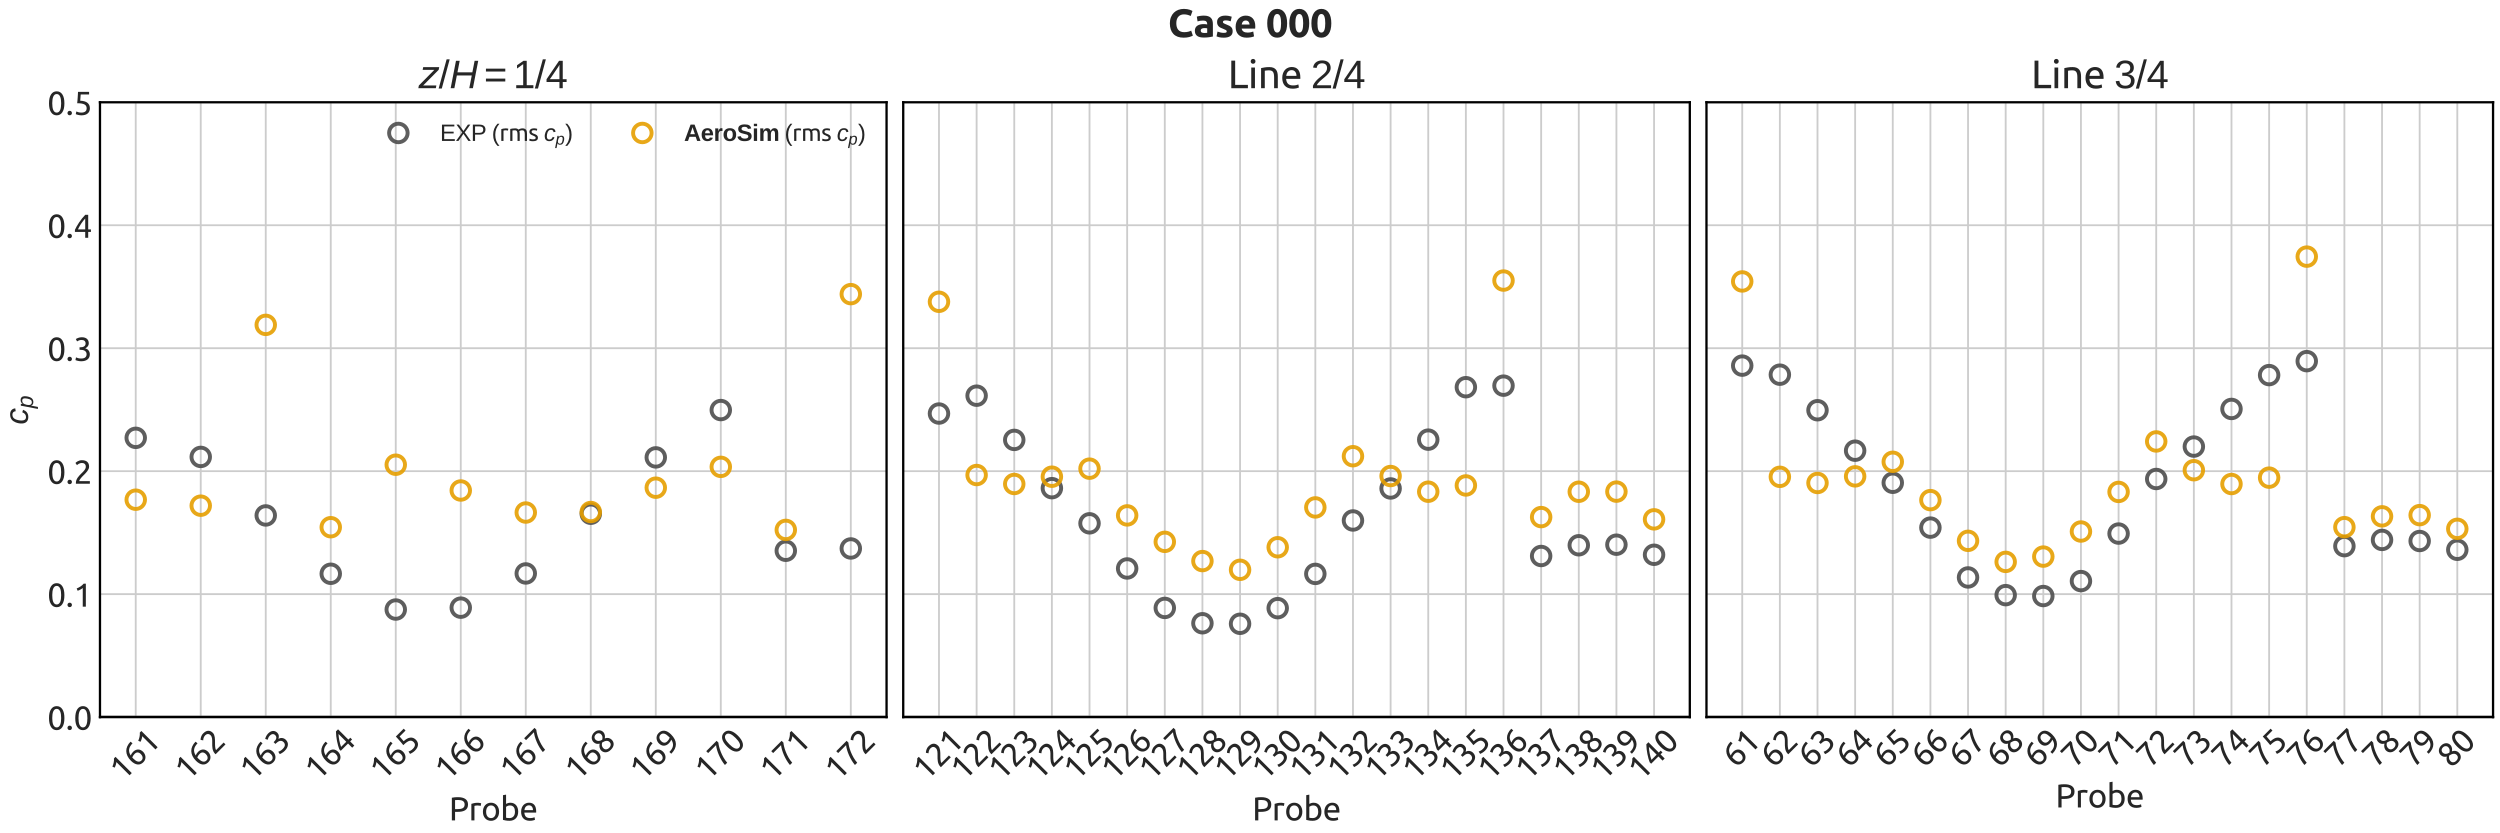 <?xml version="1.0" encoding="utf-8" standalone="no"?>
<!DOCTYPE svg PUBLIC "-//W3C//DTD SVG 1.1//EN"
  "http://www.w3.org/Graphics/SVG/1.1/DTD/svg11.dtd">
<svg xmlns:xlink="http://www.w3.org/1999/xlink" width="1080pt" height="360pt" viewBox="0 0 1080 360" xmlns="http://www.w3.org/2000/svg" version="1.1">
 <defs>
  <style type="text/css">*{stroke-linejoin: round; stroke-linecap: butt}</style>
 </defs>
 <g id="figure_1">
  <g id="patch_1">
   <path d="M 0 360 
L 1080 360 
L 1080 0 
L 0 0 
z
" style="fill: #ffffff"/>
  </g>
  <g id="axes_1">
   <g id="patch_2">
    <path d="M 43.19 309.782 
L 382.993 309.782 
L 382.993 44.18 
L 43.19 44.18 
z
" style="fill: #ffffff"/>
   </g>
   <g id="matplotlib.axis_1">
    <g id="xtick_1">
     <g id="line2d_1">
      <path d="M 58.636 309.782 
L 58.636 44.18 
" clip-path="url(#peff1794100)" style="fill: none; stroke: #cccccc; stroke-width: 0.8; stroke-linecap: round"/>
     </g>
     <g id="line2d_2"/>
     <g id="text_1">
      <!-- 161 -->
      <g style="fill: #262626" transform="translate(53.185 337.715) rotate(-45) scale(0.14 -0.14)">
       <defs>
        <path id="Ubuntu-31" d="M 595 3520 
Q 960 3661 1305 3881 
Q 1651 4102 1939 4435 
L 2362 4435 
L 2362 0 
L 1766 0 
L 1766 3610 
Q 1690 3539 1578 3462 
Q 1466 3386 1334 3315 
Q 1203 3245 1059 3181 
Q 915 3117 781 3072 
L 595 3520 
z
" transform="scale(0.016)"/>
        <path id="Ubuntu-36" d="M 403 1779 
Q 403 2426 582 2922 
Q 762 3418 1091 3757 
Q 1421 4096 1891 4272 
Q 2362 4448 2950 4454 
L 2995 3955 
Q 2618 3949 2307 3872 
Q 1997 3795 1753 3628 
Q 1510 3462 1344 3196 
Q 1178 2931 1094 2541 
Q 1261 2618 1469 2669 
Q 1677 2720 1901 2720 
Q 2278 2720 2540 2605 
Q 2803 2490 2969 2301 
Q 3136 2112 3209 1865 
Q 3283 1619 3283 1350 
Q 3283 1107 3200 851 
Q 3117 595 2947 384 
Q 2778 173 2515 38 
Q 2253 -96 1894 -96 
Q 1165 -96 784 403 
Q 403 902 403 1779 
z
M 1837 2234 
Q 1613 2234 1421 2192 
Q 1229 2150 1037 2067 
Q 1030 1997 1027 1923 
Q 1024 1850 1024 1779 
Q 1024 1498 1062 1248 
Q 1101 998 1200 809 
Q 1299 621 1465 509 
Q 1632 397 1888 397 
Q 2099 397 2246 486 
Q 2394 576 2490 717 
Q 2586 858 2627 1021 
Q 2669 1184 2669 1338 
Q 2669 1773 2461 2003 
Q 2253 2234 1837 2234 
z
" transform="scale(0.016)"/>
       </defs>
       <use xlink:href="#Ubuntu-31"/>
       <use xlink:href="#Ubuntu-36" x="56.4"/>
       <use xlink:href="#Ubuntu-31" x="112.8"/>
      </g>
     </g>
    </g>
    <g id="xtick_2">
     <g id="line2d_3">
      <path d="M 86.719 309.782 
L 86.719 44.18 
" clip-path="url(#peff1794100)" style="fill: none; stroke: #cccccc; stroke-width: 0.8; stroke-linecap: round"/>
     </g>
     <g id="line2d_4"/>
     <g id="text_2">
      <!-- 162 -->
      <g style="fill: #262626" transform="translate(81.268 337.715) rotate(-45) scale(0.14 -0.14)">
       <defs>
        <path id="Ubuntu-32" d="M 2989 3302 
Q 2989 3072 2896 2857 
Q 2803 2643 2649 2435 
Q 2496 2227 2304 2025 
Q 2112 1824 1920 1632 
Q 1811 1523 1667 1376 
Q 1523 1229 1395 1069 
Q 1267 909 1180 761 
Q 1094 614 1094 506 
L 3136 506 
L 3136 0 
L 448 0 
Q 442 38 442 76 
Q 442 115 442 147 
Q 442 448 541 707 
Q 640 966 800 1196 
Q 960 1427 1158 1632 
Q 1357 1837 1549 2029 
Q 1709 2182 1853 2332 
Q 1997 2483 2109 2633 
Q 2221 2784 2288 2944 
Q 2355 3104 2355 3283 
Q 2355 3475 2294 3609 
Q 2234 3744 2131 3833 
Q 2029 3923 1891 3964 
Q 1754 4006 1600 4006 
Q 1414 4006 1260 3955 
Q 1107 3904 985 3837 
Q 864 3770 781 3696 
Q 698 3622 653 3584 
L 358 4006 
Q 416 4070 531 4163 
Q 646 4256 806 4339 
Q 966 4422 1164 4480 
Q 1363 4538 1594 4538 
Q 2291 4538 2640 4214 
Q 2989 3891 2989 3302 
z
" transform="scale(0.016)"/>
       </defs>
       <use xlink:href="#Ubuntu-31"/>
       <use xlink:href="#Ubuntu-36" x="56.4"/>
       <use xlink:href="#Ubuntu-32" x="112.8"/>
      </g>
     </g>
    </g>
    <g id="xtick_3">
     <g id="line2d_5">
      <path d="M 114.802 309.782 
L 114.802 44.18 
" clip-path="url(#peff1794100)" style="fill: none; stroke: #cccccc; stroke-width: 0.8; stroke-linecap: round"/>
     </g>
     <g id="line2d_6"/>
     <g id="text_3">
      <!-- 163 -->
      <g style="fill: #262626" transform="translate(109.351 337.715) rotate(-45) scale(0.14 -0.14)">
       <defs>
        <path id="Ubuntu-33" d="M 1446 435 
Q 2016 435 2262 659 
Q 2509 883 2509 1261 
Q 2509 1504 2406 1670 
Q 2304 1837 2137 1936 
Q 1971 2035 1750 2076 
Q 1530 2118 1299 2118 
L 1146 2118 
L 1146 2605 
L 1357 2605 
Q 1517 2605 1686 2637 
Q 1856 2669 1997 2752 
Q 2138 2835 2227 2979 
Q 2317 3123 2317 3341 
Q 2317 3520 2253 3648 
Q 2189 3776 2083 3859 
Q 1978 3942 1840 3977 
Q 1702 4013 1549 4013 
Q 1242 4013 1027 3923 
Q 813 3834 666 3738 
L 435 4192 
Q 512 4243 630 4304 
Q 749 4365 896 4416 
Q 1043 4467 1212 4502 
Q 1382 4538 1568 4538 
Q 1920 4538 2176 4451 
Q 2432 4365 2598 4208 
Q 2765 4051 2848 3836 
Q 2931 3622 2931 3373 
Q 2931 3027 2732 2780 
Q 2534 2534 2253 2406 
Q 2426 2355 2586 2259 
Q 2746 2163 2864 2016 
Q 2982 1869 3056 1677 
Q 3130 1485 3130 1248 
Q 3130 960 3030 713 
Q 2931 467 2723 288 
Q 2515 109 2201 6 
Q 1888 -96 1459 -96 
Q 1293 -96 1117 -70 
Q 941 -45 787 -6 
Q 634 32 518 70 
Q 403 109 352 134 
L 467 653 
Q 576 602 829 518 
Q 1082 435 1446 435 
z
" transform="scale(0.016)"/>
       </defs>
       <use xlink:href="#Ubuntu-31"/>
       <use xlink:href="#Ubuntu-36" x="56.4"/>
       <use xlink:href="#Ubuntu-33" x="112.8"/>
      </g>
     </g>
    </g>
    <g id="xtick_4">
     <g id="line2d_7">
      <path d="M 142.885 309.782 
L 142.885 44.18 
" clip-path="url(#peff1794100)" style="fill: none; stroke: #cccccc; stroke-width: 0.8; stroke-linecap: round"/>
     </g>
     <g id="line2d_8"/>
     <g id="text_4">
      <!-- 164 -->
      <g style="fill: #262626" transform="translate(137.434 337.715) rotate(-45) scale(0.14 -0.14)">
       <defs>
        <path id="Ubuntu-34" d="M 256 1536 
Q 378 1818 589 2192 
Q 800 2566 1065 2963 
Q 1331 3360 1635 3744 
Q 1939 4128 2246 4435 
L 2816 4435 
L 2816 1619 
L 3341 1619 
L 3341 1133 
L 2816 1133 
L 2816 0 
L 2240 0 
L 2240 1133 
L 256 1133 
L 256 1536 
z
M 2240 3731 
Q 2048 3526 1853 3273 
Q 1658 3021 1472 2745 
Q 1286 2470 1123 2182 
Q 960 1894 832 1619 
L 2240 1619 
L 2240 3731 
z
" transform="scale(0.016)"/>
       </defs>
       <use xlink:href="#Ubuntu-31"/>
       <use xlink:href="#Ubuntu-36" x="56.4"/>
       <use xlink:href="#Ubuntu-34" x="112.8"/>
      </g>
     </g>
    </g>
    <g id="xtick_5">
     <g id="line2d_9">
      <path d="M 170.967 309.782 
L 170.967 44.18 
" clip-path="url(#peff1794100)" style="fill: none; stroke: #cccccc; stroke-width: 0.8; stroke-linecap: round"/>
     </g>
     <g id="line2d_10"/>
     <g id="text_5">
      <!-- 165 -->
      <g style="fill: #262626" transform="translate(165.517 337.715) rotate(-45) scale(0.14 -0.14)">
       <defs>
        <path id="Ubuntu-35" d="M 1274 2726 
Q 2240 2688 2691 2304 
Q 3142 1920 3142 1261 
Q 3142 966 3043 716 
Q 2944 467 2742 288 
Q 2541 109 2233 6 
Q 1926 -96 1504 -96 
Q 1338 -96 1165 -70 
Q 992 -45 845 -6 
Q 698 32 582 70 
Q 467 109 416 134 
L 531 653 
Q 640 602 886 518 
Q 1133 435 1491 435 
Q 1779 435 1974 499 
Q 2170 563 2291 672 
Q 2413 781 2467 925 
Q 2522 1069 2522 1229 
Q 2522 1472 2438 1661 
Q 2355 1850 2144 1978 
Q 1933 2106 1581 2173 
Q 1229 2240 691 2240 
Q 730 2554 752 2829 
Q 774 3104 793 3366 
Q 813 3629 825 3888 
Q 838 4147 851 4435 
L 2989 4435 
L 2989 3930 
L 1370 3930 
Q 1363 3834 1350 3670 
Q 1338 3507 1325 3331 
Q 1312 3155 1299 2988 
Q 1286 2822 1274 2726 
z
" transform="scale(0.016)"/>
       </defs>
       <use xlink:href="#Ubuntu-31"/>
       <use xlink:href="#Ubuntu-36" x="56.4"/>
       <use xlink:href="#Ubuntu-35" x="112.8"/>
      </g>
     </g>
    </g>
    <g id="xtick_6">
     <g id="line2d_11">
      <path d="M 199.05 309.782 
L 199.05 44.18 
" clip-path="url(#peff1794100)" style="fill: none; stroke: #cccccc; stroke-width: 0.8; stroke-linecap: round"/>
     </g>
     <g id="line2d_12"/>
     <g id="text_6">
      <!-- 166 -->
      <g style="fill: #262626" transform="translate(193.599 337.715) rotate(-45) scale(0.14 -0.14)">
       <use xlink:href="#Ubuntu-31"/>
       <use xlink:href="#Ubuntu-36" x="56.4"/>
       <use xlink:href="#Ubuntu-36" x="112.8"/>
      </g>
     </g>
    </g>
    <g id="xtick_7">
     <g id="line2d_13">
      <path d="M 227.133 309.782 
L 227.133 44.18 
" clip-path="url(#peff1794100)" style="fill: none; stroke: #cccccc; stroke-width: 0.8; stroke-linecap: round"/>
     </g>
     <g id="line2d_14"/>
     <g id="text_7">
      <!-- 167 -->
      <g style="fill: #262626" transform="translate(221.682 337.715) rotate(-45) scale(0.14 -0.14)">
       <defs>
        <path id="Ubuntu-37" d="M 1043 0 
Q 1082 512 1226 1078 
Q 1370 1645 1581 2179 
Q 1792 2714 2045 3171 
Q 2298 3629 2541 3917 
L 384 3917 
L 384 4435 
L 3206 4435 
L 3206 3942 
Q 2995 3699 2739 3273 
Q 2483 2848 2256 2320 
Q 2029 1792 1865 1193 
Q 1702 595 1664 0 
L 1043 0 
z
" transform="scale(0.016)"/>
       </defs>
       <use xlink:href="#Ubuntu-31"/>
       <use xlink:href="#Ubuntu-36" x="56.4"/>
       <use xlink:href="#Ubuntu-37" x="112.8"/>
      </g>
     </g>
    </g>
    <g id="xtick_8">
     <g id="line2d_15">
      <path d="M 255.216 309.782 
L 255.216 44.18 
" clip-path="url(#peff1794100)" style="fill: none; stroke: #cccccc; stroke-width: 0.8; stroke-linecap: round"/>
     </g>
     <g id="line2d_16"/>
     <g id="text_8">
      <!-- 168 -->
      <g style="fill: #262626" transform="translate(249.765 337.715) rotate(-45) scale(0.14 -0.14)">
       <defs>
        <path id="Ubuntu-38" d="M 3258 1152 
Q 3258 883 3165 656 
Q 3072 429 2889 259 
Q 2707 90 2432 -3 
Q 2157 -96 1798 -96 
Q 1382 -96 1104 22 
Q 826 141 659 320 
Q 493 499 422 713 
Q 352 928 352 1120 
Q 352 1306 413 1475 
Q 474 1645 573 1792 
Q 672 1939 803 2057 
Q 934 2176 1082 2266 
Q 454 2624 454 3322 
Q 454 3565 550 3785 
Q 646 4006 822 4172 
Q 998 4339 1248 4438 
Q 1498 4538 1805 4538 
Q 2163 4538 2419 4429 
Q 2675 4320 2838 4150 
Q 3002 3981 3075 3776 
Q 3149 3571 3149 3379 
Q 3149 3194 3094 3030 
Q 3040 2867 2947 2726 
Q 2854 2586 2736 2477 
Q 2618 2368 2490 2285 
Q 3245 1926 3258 1152 
z
M 954 1114 
Q 954 998 995 873 
Q 1037 749 1139 643 
Q 1242 538 1402 467 
Q 1562 397 1805 397 
Q 2022 397 2185 461 
Q 2349 525 2451 624 
Q 2554 723 2605 851 
Q 2656 979 2656 1114 
Q 2656 1318 2579 1472 
Q 2502 1626 2358 1741 
Q 2214 1856 2012 1936 
Q 1811 2016 1555 2074 
Q 1267 1914 1110 1677 
Q 954 1440 954 1114 
z
M 2554 3386 
Q 2554 3482 2512 3597 
Q 2470 3712 2380 3811 
Q 2291 3910 2150 3977 
Q 2010 4045 1805 4045 
Q 1600 4045 1456 3981 
Q 1312 3917 1222 3817 
Q 1133 3718 1091 3600 
Q 1050 3482 1050 3366 
Q 1050 3226 1101 3085 
Q 1152 2944 1261 2822 
Q 1370 2701 1546 2605 
Q 1722 2509 1965 2451 
Q 2234 2611 2394 2825 
Q 2554 3040 2554 3386 
z
" transform="scale(0.016)"/>
       </defs>
       <use xlink:href="#Ubuntu-31"/>
       <use xlink:href="#Ubuntu-36" x="56.4"/>
       <use xlink:href="#Ubuntu-38" x="112.8"/>
      </g>
     </g>
    </g>
    <g id="xtick_9">
     <g id="line2d_17">
      <path d="M 283.299 309.782 
L 283.299 44.18 
" clip-path="url(#peff1794100)" style="fill: none; stroke: #cccccc; stroke-width: 0.8; stroke-linecap: round"/>
     </g>
     <g id="line2d_18"/>
     <g id="text_9">
      <!-- 169 -->
      <g style="fill: #262626" transform="translate(277.848 337.715) rotate(-45) scale(0.14 -0.14)">
       <defs>
        <path id="Ubuntu-39" d="M 3206 2662 
Q 3206 1344 2550 669 
Q 1894 -6 602 -13 
L 582 486 
Q 986 486 1309 563 
Q 1632 640 1875 809 
Q 2118 979 2281 1248 
Q 2445 1517 2522 1907 
Q 2355 1830 2144 1782 
Q 1933 1734 1709 1734 
Q 1331 1734 1068 1846 
Q 806 1958 640 2147 
Q 474 2336 400 2582 
Q 326 2829 326 3098 
Q 326 3334 409 3590 
Q 493 3846 662 4057 
Q 832 4269 1094 4403 
Q 1357 4538 1715 4538 
Q 2080 4538 2358 4410 
Q 2637 4282 2825 4038 
Q 3014 3795 3110 3446 
Q 3206 3098 3206 2662 
z
M 1773 2221 
Q 1997 2221 2195 2262 
Q 2394 2304 2579 2387 
Q 2586 2458 2586 2525 
Q 2586 2592 2586 2662 
Q 2586 2938 2547 3190 
Q 2509 3443 2409 3632 
Q 2310 3821 2144 3933 
Q 1978 4045 1722 4045 
Q 1510 4045 1363 3955 
Q 1216 3866 1120 3728 
Q 1024 3590 982 3427 
Q 941 3264 941 3110 
Q 941 2675 1149 2448 
Q 1357 2221 1773 2221 
z
" transform="scale(0.016)"/>
       </defs>
       <use xlink:href="#Ubuntu-31"/>
       <use xlink:href="#Ubuntu-36" x="56.4"/>
       <use xlink:href="#Ubuntu-39" x="112.8"/>
      </g>
     </g>
    </g>
    <g id="xtick_10">
     <g id="line2d_19">
      <path d="M 311.382 309.782 
L 311.382 44.18 
" clip-path="url(#peff1794100)" style="fill: none; stroke: #cccccc; stroke-width: 0.8; stroke-linecap: round"/>
     </g>
     <g id="line2d_20"/>
     <g id="text_10">
      <!-- 170 -->
      <g style="fill: #262626" transform="translate(305.931 337.715) rotate(-45) scale(0.14 -0.14)">
       <defs>
        <path id="Ubuntu-30" d="M 320 2221 
Q 320 3334 713 3936 
Q 1107 4538 1805 4538 
Q 2502 4538 2896 3936 
Q 3290 3334 3290 2221 
Q 3290 1107 2896 505 
Q 2502 -96 1805 -96 
Q 1107 -96 713 505 
Q 320 1107 320 2221 
z
M 2662 2221 
Q 2662 2586 2620 2912 
Q 2579 3238 2480 3481 
Q 2381 3725 2214 3869 
Q 2048 4013 1805 4013 
Q 1562 4013 1395 3869 
Q 1229 3725 1129 3481 
Q 1030 3238 988 2912 
Q 947 2586 947 2221 
Q 947 1856 988 1529 
Q 1030 1203 1129 960 
Q 1229 717 1395 573 
Q 1562 429 1805 429 
Q 2048 429 2214 573 
Q 2381 717 2480 960 
Q 2579 1203 2620 1529 
Q 2662 1856 2662 2221 
z
" transform="scale(0.016)"/>
       </defs>
       <use xlink:href="#Ubuntu-31"/>
       <use xlink:href="#Ubuntu-37" x="56.4"/>
       <use xlink:href="#Ubuntu-30" x="112.8"/>
      </g>
     </g>
    </g>
    <g id="xtick_11">
     <g id="line2d_21">
      <path d="M 339.465 309.782 
L 339.465 44.18 
" clip-path="url(#peff1794100)" style="fill: none; stroke: #cccccc; stroke-width: 0.8; stroke-linecap: round"/>
     </g>
     <g id="line2d_22"/>
     <g id="text_11">
      <!-- 171 -->
      <g style="fill: #262626" transform="translate(334.014 337.715) rotate(-45) scale(0.14 -0.14)">
       <use xlink:href="#Ubuntu-31"/>
       <use xlink:href="#Ubuntu-37" x="56.4"/>
       <use xlink:href="#Ubuntu-31" x="112.8"/>
      </g>
     </g>
    </g>
    <g id="xtick_12">
     <g id="line2d_23">
      <path d="M 367.548 309.782 
L 367.548 44.18 
" clip-path="url(#peff1794100)" style="fill: none; stroke: #cccccc; stroke-width: 0.8; stroke-linecap: round"/>
     </g>
     <g id="line2d_24"/>
     <g id="text_12">
      <!-- 172 -->
      <g style="fill: #262626" transform="translate(362.097 337.715) rotate(-45) scale(0.14 -0.14)">
       <use xlink:href="#Ubuntu-31"/>
       <use xlink:href="#Ubuntu-37" x="56.4"/>
       <use xlink:href="#Ubuntu-32" x="112.8"/>
      </g>
     </g>
    </g>
    <g id="text_13">
     <!-- Probe -->
     <g style="fill: #262626" transform="translate(193.968 354.41) scale(0.14 -0.14)">
      <defs>
       <path id="Ubuntu-50" d="M 1728 4480 
Q 2662 4480 3164 4125 
Q 3667 3770 3667 3066 
Q 3667 2682 3529 2410 
Q 3392 2138 3133 1968 
Q 2874 1798 2502 1721 
Q 2131 1645 1664 1645 
L 1171 1645 
L 1171 0 
L 550 0 
L 550 4371 
Q 813 4435 1136 4457 
Q 1459 4480 1728 4480 
z
M 1779 3936 
Q 1382 3936 1171 3917 
L 1171 2176 
L 1638 2176 
Q 1958 2176 2214 2217 
Q 2470 2259 2646 2358 
Q 2822 2458 2918 2630 
Q 3014 2803 3014 3072 
Q 3014 3328 2915 3494 
Q 2816 3661 2646 3760 
Q 2477 3859 2253 3897 
Q 2029 3936 1779 3936 
z
" transform="scale(0.016)"/>
       <path id="Ubuntu-72" d="M 1741 3398 
Q 1818 3398 1917 3388 
Q 2016 3379 2112 3363 
Q 2208 3347 2288 3331 
Q 2368 3315 2406 3302 
L 2304 2784 
Q 2234 2810 2070 2845 
Q 1907 2880 1651 2880 
Q 1485 2880 1321 2845 
Q 1158 2810 1107 2797 
L 1107 0 
L 512 0 
L 512 3187 
Q 723 3264 1036 3331 
Q 1350 3398 1741 3398 
z
" transform="scale(0.016)"/>
       <path id="Ubuntu-6f" d="M 3450 1664 
Q 3450 1267 3334 947 
Q 3219 627 3011 396 
Q 2803 166 2515 41 
Q 2227 -83 1888 -83 
Q 1549 -83 1261 41 
Q 973 166 765 396 
Q 557 627 441 947 
Q 326 1267 326 1664 
Q 326 2054 441 2377 
Q 557 2701 765 2931 
Q 973 3162 1261 3286 
Q 1549 3411 1888 3411 
Q 2227 3411 2515 3286 
Q 2803 3162 3011 2931 
Q 3219 2701 3334 2377 
Q 3450 2054 3450 1664 
z
M 2829 1664 
Q 2829 2227 2576 2556 
Q 2323 2886 1888 2886 
Q 1453 2886 1200 2556 
Q 947 2227 947 1664 
Q 947 1101 1200 771 
Q 1453 442 1888 442 
Q 2323 442 2576 771 
Q 2829 1101 2829 1664 
z
" transform="scale(0.016)"/>
       <path id="Ubuntu-62" d="M 1107 3181 
Q 1216 3251 1437 3328 
Q 1658 3405 1946 3405 
Q 2304 3405 2582 3277 
Q 2861 3149 3053 2918 
Q 3245 2688 3344 2368 
Q 3443 2048 3443 1664 
Q 3443 1261 3324 937 
Q 3206 614 2988 390 
Q 2771 166 2464 44 
Q 2157 -77 1773 -77 
Q 1357 -77 1037 -19 
Q 717 38 512 96 
L 512 4864 
L 1107 4966 
L 1107 3181 
z
M 1107 518 
Q 1197 493 1360 470 
Q 1523 448 1766 448 
Q 2246 448 2534 765 
Q 2822 1082 2822 1664 
Q 2822 1920 2771 2144 
Q 2720 2368 2605 2531 
Q 2490 2694 2307 2787 
Q 2125 2880 1869 2880 
Q 1626 2880 1421 2797 
Q 1216 2714 1107 2624 
L 1107 518 
z
" transform="scale(0.016)"/>
       <path id="Ubuntu-65" d="M 326 1658 
Q 326 2099 454 2428 
Q 582 2758 793 2976 
Q 1005 3194 1280 3302 
Q 1555 3411 1843 3411 
Q 2515 3411 2873 2992 
Q 3232 2573 3232 1715 
Q 3232 1677 3232 1616 
Q 3232 1555 3226 1504 
L 947 1504 
Q 986 986 1248 717 
Q 1510 448 2067 448 
Q 2381 448 2595 502 
Q 2810 557 2918 608 
L 3002 109 
Q 2893 51 2621 -13 
Q 2349 -77 2003 -77 
Q 1568 -77 1251 54 
Q 934 186 729 416 
Q 525 646 425 963 
Q 326 1280 326 1658 
z
M 2611 1984 
Q 2618 2387 2410 2646 
Q 2202 2906 1837 2906 
Q 1632 2906 1475 2826 
Q 1318 2746 1209 2618 
Q 1101 2490 1040 2323 
Q 979 2157 960 1984 
L 2611 1984 
z
" transform="scale(0.016)"/>
      </defs>
      <use xlink:href="#Ubuntu-50"/>
      <use xlink:href="#Ubuntu-72" x="60.8"/>
      <use xlink:href="#Ubuntu-6f" x="99.4"/>
      <use xlink:href="#Ubuntu-62" x="158.4"/>
      <use xlink:href="#Ubuntu-65" x="217.3"/>
     </g>
    </g>
   </g>
   <g id="matplotlib.axis_2">
    <g id="ytick_1">
     <g id="line2d_25">
      <path d="M 43.19 309.782 
L 382.993 309.782 
" clip-path="url(#peff1794100)" style="fill: none; stroke: #cccccc; stroke-width: 0.8; stroke-linecap: round"/>
     </g>
     <g id="line2d_26"/>
     <g id="text_14">
      <!-- 0.0 -->
      <g style="fill: #262626" transform="translate(20.453 315.214) scale(0.14 -0.14)">
       <defs>
        <path id="Ubuntu-2e" d="M 1216 346 
Q 1216 173 1101 45 
Q 986 -83 787 -83 
Q 589 -83 473 45 
Q 358 173 358 346 
Q 358 518 473 646 
Q 589 774 787 774 
Q 986 774 1101 646 
Q 1216 518 1216 346 
z
" transform="scale(0.016)"/>
       </defs>
       <use xlink:href="#Ubuntu-30"/>
       <use xlink:href="#Ubuntu-2e" x="56.4"/>
       <use xlink:href="#Ubuntu-30" x="81"/>
      </g>
     </g>
    </g>
    <g id="ytick_2">
     <g id="line2d_27">
      <path d="M 43.19 256.662 
L 382.993 256.662 
" clip-path="url(#peff1794100)" style="fill: none; stroke: #cccccc; stroke-width: 0.8; stroke-linecap: round"/>
     </g>
     <g id="line2d_28"/>
     <g id="text_15">
      <!-- 0.1 -->
      <g style="fill: #262626" transform="translate(20.453 262.093) scale(0.14 -0.14)">
       <use xlink:href="#Ubuntu-30"/>
       <use xlink:href="#Ubuntu-2e" x="56.4"/>
       <use xlink:href="#Ubuntu-31" x="81"/>
      </g>
     </g>
    </g>
    <g id="ytick_3">
     <g id="line2d_29">
      <path d="M 43.19 203.541 
L 382.993 203.541 
" clip-path="url(#peff1794100)" style="fill: none; stroke: #cccccc; stroke-width: 0.8; stroke-linecap: round"/>
     </g>
     <g id="line2d_30"/>
     <g id="text_16">
      <!-- 0.2 -->
      <g style="fill: #262626" transform="translate(20.453 208.973) scale(0.14 -0.14)">
       <use xlink:href="#Ubuntu-30"/>
       <use xlink:href="#Ubuntu-2e" x="56.4"/>
       <use xlink:href="#Ubuntu-32" x="81"/>
      </g>
     </g>
    </g>
    <g id="ytick_4">
     <g id="line2d_31">
      <path d="M 43.19 150.421 
L 382.993 150.421 
" clip-path="url(#peff1794100)" style="fill: none; stroke: #cccccc; stroke-width: 0.8; stroke-linecap: round"/>
     </g>
     <g id="line2d_32"/>
     <g id="text_17">
      <!-- 0.3 -->
      <g style="fill: #262626" transform="translate(20.453 155.853) scale(0.14 -0.14)">
       <use xlink:href="#Ubuntu-30"/>
       <use xlink:href="#Ubuntu-2e" x="56.4"/>
       <use xlink:href="#Ubuntu-33" x="81"/>
      </g>
     </g>
    </g>
    <g id="ytick_5">
     <g id="line2d_33">
      <path d="M 43.19 97.301 
L 382.993 97.301 
" clip-path="url(#peff1794100)" style="fill: none; stroke: #cccccc; stroke-width: 0.8; stroke-linecap: round"/>
     </g>
     <g id="line2d_34"/>
     <g id="text_18">
      <!-- 0.4 -->
      <g style="fill: #262626" transform="translate(20.453 102.732) scale(0.14 -0.14)">
       <use xlink:href="#Ubuntu-30"/>
       <use xlink:href="#Ubuntu-2e" x="56.4"/>
       <use xlink:href="#Ubuntu-34" x="81"/>
      </g>
     </g>
    </g>
    <g id="ytick_6">
     <g id="line2d_35">
      <path d="M 43.19 44.18 
L 382.993 44.18 
" clip-path="url(#peff1794100)" style="fill: none; stroke: #cccccc; stroke-width: 0.8; stroke-linecap: round"/>
     </g>
     <g id="line2d_36"/>
     <g id="text_19">
      <!-- 0.5 -->
      <g style="fill: #262626" transform="translate(20.453 49.612) scale(0.14 -0.14)">
       <use xlink:href="#Ubuntu-30"/>
       <use xlink:href="#Ubuntu-2e" x="56.4"/>
       <use xlink:href="#Ubuntu-35" x="81"/>
      </g>
     </g>
    </g>
    <g id="text_20">
     <!-- $ c_p $ -->
     <g style="fill: #262626" transform="translate(12.113 183.421) rotate(-90) scale(0.14 -0.14)">
      <defs>
       <path id="LiberationSans-Italic-63" d="M 1466 381 
Q 1641 381 1781 432 
Q 1922 484 2031 578 
Q 2141 672 2225 805 
Q 2309 938 2369 1100 
L 2856 947 
Q 2769 713 2642 527 
Q 2516 341 2342 209 
Q 2169 78 1947 7 
Q 1725 -63 1453 -63 
Q 1131 -63 895 34 
Q 659 131 507 304 
Q 356 478 282 715 
Q 209 953 209 1234 
Q 209 1359 220 1506 
Q 231 1653 259 1794 
Q 328 2141 436 2397 
Q 544 2653 676 2836 
Q 809 3019 964 3137 
Q 1119 3256 1283 3323 
Q 1447 3391 1617 3417 
Q 1788 3444 1953 3444 
Q 2231 3444 2442 3372 
Q 2653 3300 2800 3169 
Q 2947 3038 3030 2855 
Q 3113 2672 3128 2450 
L 2575 2372 
Q 2566 2513 2522 2628 
Q 2478 2744 2398 2826 
Q 2319 2909 2203 2956 
Q 2088 3003 1934 3003 
Q 1719 3003 1547 2940 
Q 1375 2878 1239 2737 
Q 1103 2597 1006 2370 
Q 909 2144 844 1816 
Q 816 1666 800 1500 
Q 784 1334 784 1216 
Q 784 819 945 600 
Q 1106 381 1466 381 
z
" transform="scale(0.016)"/>
       <path id="LiberationSans-Italic-70" d="M 1731 -63 
Q 1347 -63 1105 100 
Q 863 263 763 556 
L 747 556 
Q 747 550 740 495 
Q 734 441 721 359 
Q 709 278 692 181 
Q 675 84 656 -6 
L 400 -1328 
L -159 -1328 
L 619 2691 
Q 644 2813 662 2925 
Q 681 3038 695 3130 
Q 709 3222 717 3287 
Q 725 3353 728 3381 
L 1250 3381 
Q 1250 3356 1247 3300 
Q 1244 3244 1236 3173 
Q 1228 3103 1218 3025 
Q 1209 2947 1197 2878 
L 1209 2878 
Q 1322 3025 1439 3131 
Q 1556 3238 1689 3308 
Q 1822 3378 1975 3411 
Q 2128 3444 2316 3444 
Q 2566 3444 2759 3366 
Q 2953 3288 3084 3144 
Q 3216 3000 3284 2795 
Q 3353 2591 3353 2338 
Q 3353 2181 3339 1995 
Q 3325 1809 3288 1613 
Q 3203 1169 3065 851 
Q 2928 534 2734 331 
Q 2541 128 2291 32 
Q 2041 -63 1731 -63 
z
M 2153 3009 
Q 1953 3009 1773 2950 
Q 1594 2891 1441 2745 
Q 1288 2600 1170 2353 
Q 1053 2106 981 1731 
Q 922 1425 922 1178 
Q 922 978 975 823 
Q 1028 669 1126 564 
Q 1225 459 1364 406 
Q 1503 353 1672 353 
Q 1866 353 2022 411 
Q 2178 469 2304 611 
Q 2431 753 2528 992 
Q 2625 1231 2694 1594 
Q 2766 1972 2766 2238 
Q 2766 2622 2619 2815 
Q 2472 3009 2153 3009 
z
" transform="scale(0.016)"/>
      </defs>
      <use xlink:href="#LiberationSans-Italic-63" transform="translate(0 0.188)"/>
      <use xlink:href="#LiberationSans-Italic-70" transform="translate(50 -15.661) scale(0.7)"/>
     </g>
    </g>
   </g>
   <g id="line2d_37">
    <path d="M 43.19 309.782 
L 382.993 309.782 
" clip-path="url(#peff1794100)" style="fill: none; stroke: #808080; stroke-opacity: 0.7; stroke-width: 1.5; stroke-linecap: round"/>
   </g>
   <g id="line2d_38">
    <defs>
     <path id="ma328c1ab4a" d="M 0 4 
C 1.061 4 2.078 3.579 2.828 2.828 
C 3.579 2.078 4 1.061 4 0 
C 4 -1.061 3.579 -2.078 2.828 -2.828 
C 2.078 -3.579 1.061 -4 0 -4 
C -1.061 -4 -2.078 -3.579 -2.828 -2.828 
C -3.579 -2.078 -4 -1.061 -4 0 
C -4 1.061 -3.579 2.078 -2.828 2.828 
C -2.078 3.579 -1.061 4 0 4 
z
" style="stroke: #4d4d4d; stroke-opacity: 0.9; stroke-width: 1.7"/>
    </defs>
    <g clip-path="url(#peff1794100)">
     <use xlink:href="#ma328c1ab4a" x="58.636" y="189.146" style="fill-opacity: 0; stroke: #4d4d4d; stroke-opacity: 0.9; stroke-width: 1.7"/>
     <use xlink:href="#ma328c1ab4a" x="86.719" y="197.386" style="fill-opacity: 0; stroke: #4d4d4d; stroke-opacity: 0.9; stroke-width: 1.7"/>
     <use xlink:href="#ma328c1ab4a" x="114.802" y="222.669" style="fill-opacity: 0; stroke: #4d4d4d; stroke-opacity: 0.9; stroke-width: 1.7"/>
     <use xlink:href="#ma328c1ab4a" x="142.885" y="247.868" style="fill-opacity: 0; stroke: #4d4d4d; stroke-opacity: 0.9; stroke-width: 1.7"/>
     <use xlink:href="#ma328c1ab4a" x="170.967" y="263.32" style="fill-opacity: 0; stroke: #4d4d4d; stroke-opacity: 0.9; stroke-width: 1.7"/>
     <use xlink:href="#ma328c1ab4a" x="199.05" y="262.51" style="fill-opacity: 0; stroke: #4d4d4d; stroke-opacity: 0.9; stroke-width: 1.7"/>
     <use xlink:href="#ma328c1ab4a" x="227.133" y="247.731" style="fill-opacity: 0; stroke: #4d4d4d; stroke-opacity: 0.9; stroke-width: 1.7"/>
     <use xlink:href="#ma328c1ab4a" x="255.216" y="221.937" style="fill-opacity: 0; stroke: #4d4d4d; stroke-opacity: 0.9; stroke-width: 1.7"/>
     <use xlink:href="#ma328c1ab4a" x="283.299" y="197.594" style="fill-opacity: 0; stroke: #4d4d4d; stroke-opacity: 0.9; stroke-width: 1.7"/>
     <use xlink:href="#ma328c1ab4a" x="311.382" y="177.146" style="fill-opacity: 0; stroke: #4d4d4d; stroke-opacity: 0.9; stroke-width: 1.7"/>
     <use xlink:href="#ma328c1ab4a" x="339.465" y="237.928" style="fill-opacity: 0; stroke: #4d4d4d; stroke-opacity: 0.9; stroke-width: 1.7"/>
     <use xlink:href="#ma328c1ab4a" x="367.548" y="236.935" style="fill-opacity: 0; stroke: #4d4d4d; stroke-opacity: 0.9; stroke-width: 1.7"/>
    </g>
   </g>
   <g id="line2d_39">
    <defs>
     <path id="m3d384ed002" d="M 0 4 
C 1.061 4 2.078 3.579 2.828 2.828 
C 3.579 2.078 4 1.061 4 0 
C 4 -1.061 3.579 -2.078 2.828 -2.828 
C 2.078 -3.579 1.061 -4 0 -4 
C -1.061 -4 -2.078 -3.579 -2.828 -2.828 
C -3.579 -2.078 -4 -1.061 -4 0 
C -4 1.061 -3.579 2.078 -2.828 2.828 
C -2.078 3.579 -1.061 4 0 4 
z
" style="stroke: #e69f00; stroke-opacity: 0.9; stroke-width: 1.7"/>
    </defs>
    <g clip-path="url(#peff1794100)">
     <use xlink:href="#m3d384ed002" x="58.636" y="215.871" style="fill-opacity: 0; stroke: #e69f00; stroke-opacity: 0.9; stroke-width: 1.7"/>
     <use xlink:href="#m3d384ed002" x="86.719" y="218.456" style="fill-opacity: 0; stroke: #e69f00; stroke-opacity: 0.9; stroke-width: 1.7"/>
     <use xlink:href="#m3d384ed002" x="114.802" y="140.345" style="fill-opacity: 0; stroke: #e69f00; stroke-opacity: 0.9; stroke-width: 1.7"/>
     <use xlink:href="#m3d384ed002" x="142.885" y="227.756" style="fill-opacity: 0; stroke: #e69f00; stroke-opacity: 0.9; stroke-width: 1.7"/>
     <use xlink:href="#m3d384ed002" x="170.967" y="200.763" style="fill-opacity: 0; stroke: #e69f00; stroke-opacity: 0.9; stroke-width: 1.7"/>
     <use xlink:href="#m3d384ed002" x="199.05" y="211.891" style="fill-opacity: 0; stroke: #e69f00; stroke-opacity: 0.9; stroke-width: 1.7"/>
     <use xlink:href="#m3d384ed002" x="227.133" y="221.414" style="fill-opacity: 0; stroke: #e69f00; stroke-opacity: 0.9; stroke-width: 1.7"/>
     <use xlink:href="#m3d384ed002" x="255.216" y="221.187" style="fill-opacity: 0; stroke: #e69f00; stroke-opacity: 0.9; stroke-width: 1.7"/>
     <use xlink:href="#m3d384ed002" x="283.299" y="210.683" style="fill-opacity: 0; stroke: #e69f00; stroke-opacity: 0.9; stroke-width: 1.7"/>
     <use xlink:href="#m3d384ed002" x="311.382" y="201.679" style="fill-opacity: 0; stroke: #e69f00; stroke-opacity: 0.9; stroke-width: 1.7"/>
     <use xlink:href="#m3d384ed002" x="339.465" y="228.919" style="fill-opacity: 0; stroke: #e69f00; stroke-opacity: 0.9; stroke-width: 1.7"/>
     <use xlink:href="#m3d384ed002" x="367.548" y="127.066" style="fill-opacity: 0; stroke: #e69f00; stroke-opacity: 0.9; stroke-width: 1.7"/>
    </g>
   </g>
   <g id="patch_3">
    <path d="M 43.19 309.782 
L 43.19 44.18 
" style="fill: none; stroke: #000000; stroke-linejoin: miter; stroke-linecap: square"/>
   </g>
   <g id="patch_4">
    <path d="M 382.993 309.782 
L 382.993 44.18 
" style="fill: none; stroke: #000000; stroke-linejoin: miter; stroke-linecap: square"/>
   </g>
   <g id="patch_5">
    <path d="M 43.19 309.782 
L 382.993 309.782 
" style="fill: none; stroke: #000000; stroke-linejoin: miter; stroke-linecap: square"/>
   </g>
   <g id="patch_6">
    <path d="M 43.19 44.18 
L 382.993 44.18 
" style="fill: none; stroke: #000000; stroke-linejoin: miter; stroke-linecap: square"/>
   </g>
   <g id="text_21">
    <!-- $z/H = 1/4$ -->
    <g style="fill: #262626" transform="translate(181.088 38.18) scale(0.168 -0.168)">
     <defs>
      <path id="LiberationSans-Italic-7a" d="M -138 0 
L -53 428 
L 2438 2947 
L 559 2947 
L 644 3381 
L 3219 3381 
L 3134 2953 
L 638 434 
L 2759 434 
L 2675 0 
L -138 0 
z
" transform="scale(0.016)"/>
      <path id="LiberationSans-2f" d="M 0 -63 
L 1284 4638 
L 1778 4638 
L 506 -63 
L 0 -63 
z
" transform="scale(0.016)"/>
      <path id="LiberationSans-Italic-48" d="M 3191 0 
L 3588 2041 
L 1191 2041 
L 794 0 
L 197 0 
L 1053 4403 
L 1650 4403 
L 1288 2541 
L 3684 2541 
L 4047 4403 
L 4628 4403 
L 3772 0 
L 3191 0 
z
" transform="scale(0.016)"/>
      <path id="LiberationSans-3d" d="M 313 2675 
L 313 3138 
L 3422 3138 
L 3422 2675 
L 313 2675 
z
M 313 1075 
L 313 1538 
L 3422 1538 
L 3422 1075 
L 313 1075 
z
" transform="scale(0.016)"/>
      <path id="LiberationSans-31" d="M 488 0 
L 488 478 
L 1609 478 
L 1609 3866 
L 616 3156 
L 616 3688 
L 1656 4403 
L 2175 4403 
L 2175 478 
L 3247 478 
L 3247 0 
L 488 0 
z
" transform="scale(0.016)"/>
      <path id="LiberationSans-34" d="M 2753 997 
L 2753 0 
L 2222 0 
L 2222 997 
L 147 997 
L 147 1434 
L 2163 4403 
L 2753 4403 
L 2753 1441 
L 3372 1441 
L 3372 997 
L 2753 997 
z
M 2222 3769 
Q 2216 3753 2191 3708 
Q 2166 3663 2134 3606 
Q 2103 3550 2070 3492 
Q 2038 3434 2013 3397 
L 884 1734 
Q 869 1709 839 1668 
Q 809 1628 778 1586 
Q 747 1544 715 1503 
Q 684 1463 666 1441 
L 2222 1441 
L 2222 3769 
z
" transform="scale(0.016)"/>
     </defs>
     <use xlink:href="#LiberationSans-Italic-7a" transform="translate(0 0.531)"/>
     <use xlink:href="#LiberationSans-2f" transform="translate(50 0.531)"/>
     <use xlink:href="#LiberationSans-Italic-48" transform="translate(77.783 0.531)"/>
     <use xlink:href="#LiberationSans-3d" transform="translate(166.66 0.531)"/>
     <use xlink:href="#LiberationSans-31" transform="translate(241.719 0.531)"/>
     <use xlink:href="#LiberationSans-2f" transform="translate(297.334 0.531)"/>
     <use xlink:href="#LiberationSans-34" transform="translate(325.117 0.531)"/>
    </g>
   </g>
   <g id="legend_1">
    <g id="line2d_40">
     <g>
      <use xlink:href="#ma328c1ab4a" x="172.093" y="57.44" style="fill-opacity: 0; stroke: #4d4d4d; stroke-opacity: 0.9; stroke-width: 1.7"/>
     </g>
    </g>
    <g id="text_22">
     <!-- $ \mathrm{EXP}$ $($rms $c_p)$ -->
     <g style="fill: #262626" transform="translate(190.093 60.94) scale(0.1 -0.1)">
      <defs>
       <path id="LiberationSans-45" d="M 525 0 
L 525 4403 
L 3866 4403 
L 3866 3916 
L 1122 3916 
L 1122 2503 
L 3678 2503 
L 3678 2022 
L 1122 2022 
L 1122 488 
L 3994 488 
L 3994 0 
L 525 0 
z
" transform="scale(0.016)"/>
       <path id="LiberationSans-58" d="M 3475 0 
L 2153 1925 
L 803 0 
L 144 0 
L 1819 2288 
L 272 4403 
L 931 4403 
L 2156 2675 
L 3347 4403 
L 4006 4403 
L 2500 2309 
L 4134 0 
L 3475 0 
z
" transform="scale(0.016)"/>
       <path id="LiberationSans-50" d="M 3931 3078 
Q 3931 2791 3836 2542 
Q 3741 2294 3552 2111 
Q 3363 1928 3078 1822 
Q 2794 1716 2416 1716 
L 1122 1716 
L 1122 0 
L 525 0 
L 525 4403 
L 2378 4403 
Q 2769 4403 3059 4308 
Q 3350 4213 3544 4039 
Q 3738 3866 3834 3620 
Q 3931 3375 3931 3078 
z
M 3331 3072 
Q 3331 3491 3075 3708 
Q 2819 3925 2306 3925 
L 1122 3925 
L 1122 2188 
L 2331 2188 
Q 2847 2188 3089 2416 
Q 3331 2644 3331 3072 
z
" transform="scale(0.016)"/>
       <path id="Ubuntu-20" transform="scale(0.016)"/>
       <path id="LiberationSans-28" d="M 397 1663 
Q 397 2097 462 2494 
Q 528 2891 668 3256 
Q 809 3622 1028 3965 
Q 1247 4309 1550 4638 
L 2094 4638 
Q 1800 4309 1586 3964 
Q 1372 3619 1234 3251 
Q 1097 2884 1030 2487 
Q 963 2091 963 1656 
Q 963 1222 1030 825 
Q 1097 428 1234 59 
Q 1372 -309 1586 -653 
Q 1800 -997 2094 -1325 
L 1550 -1325 
Q 1247 -997 1028 -653 
Q 809 -309 668 56 
Q 528 422 462 817 
Q 397 1213 397 1650 
L 397 1663 
z
" transform="scale(0.016)"/>
       <path id="Ubuntu-6d" d="M 512 3232 
Q 717 3283 1053 3340 
Q 1389 3398 1830 3398 
Q 2150 3398 2368 3312 
Q 2586 3226 2733 3059 
Q 2778 3091 2874 3148 
Q 2970 3206 3110 3260 
Q 3251 3315 3424 3356 
Q 3597 3398 3795 3398 
Q 4179 3398 4422 3286 
Q 4666 3174 4803 2969 
Q 4941 2765 4989 2483 
Q 5037 2202 5037 1869 
L 5037 0 
L 4442 0 
L 4442 1741 
Q 4442 2035 4413 2246 
Q 4384 2458 4304 2598 
Q 4224 2739 4086 2806 
Q 3949 2874 3731 2874 
Q 3430 2874 3235 2794 
Q 3040 2714 2970 2650 
Q 3021 2483 3046 2284 
Q 3072 2086 3072 1869 
L 3072 0 
L 2477 0 
L 2477 1741 
Q 2477 2035 2445 2246 
Q 2413 2458 2333 2598 
Q 2253 2739 2115 2806 
Q 1978 2874 1766 2874 
Q 1677 2874 1574 2867 
Q 1472 2861 1379 2851 
Q 1286 2842 1209 2829 
Q 1133 2816 1107 2810 
L 1107 0 
L 512 0 
L 512 3232 
z
" transform="scale(0.016)"/>
       <path id="Ubuntu-73" d="M 1286 429 
Q 1651 429 1827 525 
Q 2003 621 2003 832 
Q 2003 1050 1830 1178 
Q 1658 1306 1261 1466 
Q 1069 1542 893 1622 
Q 717 1702 589 1811 
Q 461 1920 384 2073 
Q 307 2227 307 2451 
Q 307 2893 633 3152 
Q 960 3411 1523 3411 
Q 1664 3411 1805 3395 
Q 1946 3379 2067 3356 
Q 2189 3334 2281 3308 
Q 2374 3283 2426 3264 
L 2317 2752 
Q 2221 2803 2016 2857 
Q 1811 2912 1523 2912 
Q 1274 2912 1088 2813 
Q 902 2714 902 2502 
Q 902 2394 944 2310 
Q 986 2227 1072 2160 
Q 1158 2093 1286 2035 
Q 1414 1978 1594 1914 
Q 1830 1824 2016 1737 
Q 2202 1651 2333 1536 
Q 2464 1421 2534 1257 
Q 2605 1094 2605 858 
Q 2605 397 2262 160 
Q 1920 -77 1286 -77 
Q 845 -77 595 -3 
Q 346 70 256 109 
L 365 621 
Q 467 582 691 505 
Q 915 429 1286 429 
z
" transform="scale(0.016)"/>
       <path id="LiberationSans-29" d="M 1734 1650 
Q 1734 1213 1668 817 
Q 1603 422 1462 56 
Q 1322 -309 1103 -653 
Q 884 -997 581 -1325 
L 38 -1325 
Q 331 -997 545 -653 
Q 759 -309 896 59 
Q 1034 428 1101 825 
Q 1169 1222 1169 1656 
Q 1169 2091 1101 2487 
Q 1034 2884 896 3251 
Q 759 3619 545 3964 
Q 331 4309 38 4638 
L 581 4638 
Q 884 4309 1103 3965 
Q 1322 3622 1462 3256 
Q 1603 2891 1668 2494 
Q 1734 2097 1734 1663 
L 1734 1650 
z
" transform="scale(0.016)"/>
      </defs>
      <use xlink:href="#LiberationSans-45" transform="translate(0 0.531)"/>
      <use xlink:href="#LiberationSans-58" transform="translate(66.699 0.531)"/>
      <use xlink:href="#LiberationSans-50" transform="translate(133.398 0.531)"/>
      <use xlink:href="#Ubuntu-20" transform="translate(200.098 0.531)"/>
      <use xlink:href="#LiberationSans-28" transform="translate(223.198 0.531)"/>
      <use xlink:href="#Ubuntu-72" transform="translate(256.498 0.531)"/>
      <use xlink:href="#Ubuntu-6d" transform="translate(295.098 0.531)"/>
      <use xlink:href="#Ubuntu-73" transform="translate(381.198 0.531)"/>
      <use xlink:href="#Ubuntu-20" transform="translate(425.798 0.531)"/>
      <use xlink:href="#LiberationSans-Italic-63" transform="translate(448.898 0.531)"/>
      <use xlink:href="#LiberationSans-Italic-70" transform="translate(498.898 -15.317) scale(0.7)"/>
      <use xlink:href="#LiberationSans-29" transform="translate(540.47 0.531)"/>
     </g>
    </g>
    <g id="line2d_41">
     <g>
      <use xlink:href="#m3d384ed002" x="277.493" y="57.44" style="fill-opacity: 0; stroke: #e69f00; stroke-opacity: 0.9; stroke-width: 1.7"/>
     </g>
    </g>
    <g id="text_23">
     <!-- $ \bf{AeroSim}$ $($rms $c_p)$ -->
     <g style="fill: #262626" transform="translate(295.493 60.94) scale(0.1 -0.1)">
      <defs>
       <path id="LiberationSans-Bold-41" d="M 3541 0 
L 3150 1125 
L 1472 1125 
L 1081 0 
L 159 0 
L 1766 4403 
L 2853 4403 
L 4453 0 
L 3541 0 
z
M 2309 3725 
L 2291 3656 
Q 2259 3544 2215 3400 
Q 2172 3256 1678 1819 
L 2944 1819 
L 2509 3084 
L 2375 3509 
L 2309 3725 
z
" transform="scale(0.016)"/>
       <path id="LiberationSans-Bold-65" d="M 1831 -63 
Q 1069 -63 659 389 
Q 250 841 250 1706 
Q 250 2544 665 2994 
Q 1081 3444 1844 3444 
Q 2572 3444 2956 2961 
Q 3341 2478 3341 1547 
L 3341 1522 
L 1172 1522 
Q 1172 1028 1355 776 
Q 1538 525 1875 525 
Q 2341 525 2463 928 
L 3291 856 
Q 2931 -63 1831 -63 
z
M 1831 2891 
Q 1522 2891 1355 2675 
Q 1188 2459 1178 2072 
L 2491 2072 
Q 2466 2481 2294 2686 
Q 2122 2891 1831 2891 
z
" transform="scale(0.016)"/>
       <path id="LiberationSans-Bold-72" d="M 447 0 
L 447 2588 
Q 447 2866 439 3052 
Q 431 3238 422 3381 
L 1259 3381 
Q 1269 3325 1284 3039 
Q 1300 2753 1300 2659 
L 1313 2659 
Q 1441 3016 1541 3161 
Q 1641 3306 1778 3376 
Q 1916 3447 2122 3447 
Q 2291 3447 2394 3400 
L 2394 2666 
Q 2181 2713 2019 2713 
Q 1691 2713 1508 2447 
Q 1325 2181 1325 1659 
L 1325 0 
L 447 0 
z
" transform="scale(0.016)"/>
       <path id="LiberationSans-Bold-6f" d="M 3659 1694 
Q 3659 872 3203 404 
Q 2747 -63 1941 -63 
Q 1150 -63 700 406 
Q 250 875 250 1694 
Q 250 2509 700 2976 
Q 1150 3444 1959 3444 
Q 2788 3444 3223 2992 
Q 3659 2541 3659 1694 
z
M 2741 1694 
Q 2741 2297 2544 2569 
Q 2347 2841 1972 2841 
Q 1172 2841 1172 1694 
Q 1172 1128 1367 833 
Q 1563 538 1931 538 
Q 2741 538 2741 1694 
z
" transform="scale(0.016)"/>
       <path id="LiberationSans-Bold-53" d="M 4019 1269 
Q 4019 622 3539 279 
Q 3059 -63 2131 -63 
Q 1284 -63 803 237 
Q 322 538 184 1147 
L 1075 1294 
Q 1166 944 1428 786 
Q 1691 628 2156 628 
Q 3122 628 3122 1216 
Q 3122 1403 3011 1525 
Q 2900 1647 2698 1728 
Q 2497 1809 1925 1925 
Q 1431 2041 1237 2111 
Q 1044 2181 887 2276 
Q 731 2372 622 2506 
Q 513 2641 452 2822 
Q 391 3003 391 3238 
Q 391 3834 839 4151 
Q 1288 4469 2144 4469 
Q 2963 4469 3373 4212 
Q 3784 3956 3903 3366 
L 3009 3244 
Q 2941 3528 2730 3672 
Q 2519 3816 2125 3816 
Q 1288 3816 1288 3291 
Q 1288 3119 1377 3009 
Q 1466 2900 1641 2823 
Q 1816 2747 2350 2631 
Q 2984 2497 3257 2383 
Q 3531 2269 3690 2117 
Q 3850 1966 3934 1755 
Q 4019 1544 4019 1269 
z
" transform="scale(0.016)"/>
       <path id="LiberationSans-Bold-69" d="M 447 3991 
L 447 4638 
L 1325 4638 
L 1325 3991 
L 447 3991 
z
M 447 0 
L 447 3381 
L 1325 3381 
L 1325 0 
L 447 0 
z
" transform="scale(0.016)"/>
       <path id="LiberationSans-Bold-6d" d="M 2438 0 
L 2438 1897 
Q 2438 2788 1925 2788 
Q 1659 2788 1492 2516 
Q 1325 2244 1325 1813 
L 1325 0 
L 447 0 
L 447 2625 
Q 447 2897 439 3070 
Q 431 3244 422 3381 
L 1259 3381 
Q 1269 3322 1284 3064 
Q 1300 2806 1300 2709 
L 1313 2709 
Q 1475 3097 1717 3272 
Q 1959 3447 2297 3447 
Q 3072 3447 3238 2709 
L 3256 2709 
Q 3428 3103 3668 3275 
Q 3909 3447 4281 3447 
Q 4775 3447 5034 3111 
Q 5294 2775 5294 2147 
L 5294 0 
L 4422 0 
L 4422 1897 
Q 4422 2788 3909 2788 
Q 3653 2788 3489 2539 
Q 3325 2291 3309 1853 
L 3309 0 
L 2438 0 
z
" transform="scale(0.016)"/>
      </defs>
      <use xlink:href="#LiberationSans-Bold-41" transform="translate(0 0.531)"/>
      <use xlink:href="#LiberationSans-Bold-65" transform="translate(72.217 0.531)"/>
      <use xlink:href="#LiberationSans-Bold-72" transform="translate(127.832 0.531)"/>
      <use xlink:href="#LiberationSans-Bold-6f" transform="translate(166.748 0.531)"/>
      <use xlink:href="#LiberationSans-Bold-53" transform="translate(227.832 0.531)"/>
      <use xlink:href="#LiberationSans-Bold-69" transform="translate(294.531 0.531)"/>
      <use xlink:href="#LiberationSans-Bold-6d" transform="translate(322.314 0.531)"/>
      <use xlink:href="#Ubuntu-20" transform="translate(411.23 0.531)"/>
      <use xlink:href="#LiberationSans-28" transform="translate(434.33 0.531)"/>
      <use xlink:href="#Ubuntu-72" transform="translate(467.631 0.531)"/>
      <use xlink:href="#Ubuntu-6d" transform="translate(506.231 0.531)"/>
      <use xlink:href="#Ubuntu-73" transform="translate(592.331 0.531)"/>
      <use xlink:href="#Ubuntu-20" transform="translate(636.931 0.531)"/>
      <use xlink:href="#LiberationSans-Italic-63" transform="translate(660.031 0.531)"/>
      <use xlink:href="#LiberationSans-Italic-70" transform="translate(710.031 -15.317) scale(0.7)"/>
      <use xlink:href="#LiberationSans-29" transform="translate(751.603 0.531)"/>
     </g>
    </g>
   </g>
  </g>
  <g id="axes_2">
   <g id="patch_7">
    <path d="M 390.193 309.782 
L 729.997 309.782 
L 729.997 44.18 
L 390.193 44.18 
z
" style="fill: #ffffff"/>
   </g>
   <g id="matplotlib.axis_3">
    <g id="xtick_13">
     <g id="line2d_42">
      <path d="M 405.639 309.782 
L 405.639 44.18 
" clip-path="url(#p11c45c3222)" style="fill: none; stroke: #cccccc; stroke-width: 0.8; stroke-linecap: round"/>
     </g>
     <g id="line2d_43"/>
     <g id="text_24">
      <!-- 121 -->
      <g style="fill: #262626" transform="translate(400.188 337.715) rotate(-45) scale(0.14 -0.14)">
       <use xlink:href="#Ubuntu-31"/>
       <use xlink:href="#Ubuntu-32" x="56.4"/>
       <use xlink:href="#Ubuntu-31" x="112.8"/>
      </g>
     </g>
    </g>
    <g id="xtick_14">
     <g id="line2d_44">
      <path d="M 421.898 309.782 
L 421.898 44.18 
" clip-path="url(#p11c45c3222)" style="fill: none; stroke: #cccccc; stroke-width: 0.8; stroke-linecap: round"/>
     </g>
     <g id="line2d_45"/>
     <g id="text_25">
      <!-- 122 -->
      <g style="fill: #262626" transform="translate(416.447 337.715) rotate(-45) scale(0.14 -0.14)">
       <use xlink:href="#Ubuntu-31"/>
       <use xlink:href="#Ubuntu-32" x="56.4"/>
       <use xlink:href="#Ubuntu-32" x="112.8"/>
      </g>
     </g>
    </g>
    <g id="xtick_15">
     <g id="line2d_46">
      <path d="M 438.156 309.782 
L 438.156 44.18 
" clip-path="url(#p11c45c3222)" style="fill: none; stroke: #cccccc; stroke-width: 0.8; stroke-linecap: round"/>
     </g>
     <g id="line2d_47"/>
     <g id="text_26">
      <!-- 123 -->
      <g style="fill: #262626" transform="translate(432.705 337.715) rotate(-45) scale(0.14 -0.14)">
       <use xlink:href="#Ubuntu-31"/>
       <use xlink:href="#Ubuntu-32" x="56.4"/>
       <use xlink:href="#Ubuntu-33" x="112.8"/>
      </g>
     </g>
    </g>
    <g id="xtick_16">
     <g id="line2d_48">
      <path d="M 454.415 309.782 
L 454.415 44.18 
" clip-path="url(#p11c45c3222)" style="fill: none; stroke: #cccccc; stroke-width: 0.8; stroke-linecap: round"/>
     </g>
     <g id="line2d_49"/>
     <g id="text_27">
      <!-- 124 -->
      <g style="fill: #262626" transform="translate(448.964 337.715) rotate(-45) scale(0.14 -0.14)">
       <use xlink:href="#Ubuntu-31"/>
       <use xlink:href="#Ubuntu-32" x="56.4"/>
       <use xlink:href="#Ubuntu-34" x="112.8"/>
      </g>
     </g>
    </g>
    <g id="xtick_17">
     <g id="line2d_50">
      <path d="M 470.673 309.782 
L 470.673 44.18 
" clip-path="url(#p11c45c3222)" style="fill: none; stroke: #cccccc; stroke-width: 0.8; stroke-linecap: round"/>
     </g>
     <g id="line2d_51"/>
     <g id="text_28">
      <!-- 125 -->
      <g style="fill: #262626" transform="translate(465.222 337.715) rotate(-45) scale(0.14 -0.14)">
       <use xlink:href="#Ubuntu-31"/>
       <use xlink:href="#Ubuntu-32" x="56.4"/>
       <use xlink:href="#Ubuntu-35" x="112.8"/>
      </g>
     </g>
    </g>
    <g id="xtick_18">
     <g id="line2d_52">
      <path d="M 486.932 309.782 
L 486.932 44.18 
" clip-path="url(#p11c45c3222)" style="fill: none; stroke: #cccccc; stroke-width: 0.8; stroke-linecap: round"/>
     </g>
     <g id="line2d_53"/>
     <g id="text_29">
      <!-- 126 -->
      <g style="fill: #262626" transform="translate(481.481 337.715) rotate(-45) scale(0.14 -0.14)">
       <use xlink:href="#Ubuntu-31"/>
       <use xlink:href="#Ubuntu-32" x="56.4"/>
       <use xlink:href="#Ubuntu-36" x="112.8"/>
      </g>
     </g>
    </g>
    <g id="xtick_19">
     <g id="line2d_54">
      <path d="M 503.19 309.782 
L 503.19 44.18 
" clip-path="url(#p11c45c3222)" style="fill: none; stroke: #cccccc; stroke-width: 0.8; stroke-linecap: round"/>
     </g>
     <g id="line2d_55"/>
     <g id="text_30">
      <!-- 127 -->
      <g style="fill: #262626" transform="translate(497.739 337.715) rotate(-45) scale(0.14 -0.14)">
       <use xlink:href="#Ubuntu-31"/>
       <use xlink:href="#Ubuntu-32" x="56.4"/>
       <use xlink:href="#Ubuntu-37" x="112.8"/>
      </g>
     </g>
    </g>
    <g id="xtick_20">
     <g id="line2d_56">
      <path d="M 519.449 309.782 
L 519.449 44.18 
" clip-path="url(#p11c45c3222)" style="fill: none; stroke: #cccccc; stroke-width: 0.8; stroke-linecap: round"/>
     </g>
     <g id="line2d_57"/>
     <g id="text_31">
      <!-- 128 -->
      <g style="fill: #262626" transform="translate(513.998 337.715) rotate(-45) scale(0.14 -0.14)">
       <use xlink:href="#Ubuntu-31"/>
       <use xlink:href="#Ubuntu-32" x="56.4"/>
       <use xlink:href="#Ubuntu-38" x="112.8"/>
      </g>
     </g>
    </g>
    <g id="xtick_21">
     <g id="line2d_58">
      <path d="M 535.707 309.782 
L 535.707 44.18 
" clip-path="url(#p11c45c3222)" style="fill: none; stroke: #cccccc; stroke-width: 0.8; stroke-linecap: round"/>
     </g>
     <g id="line2d_59"/>
     <g id="text_32">
      <!-- 129 -->
      <g style="fill: #262626" transform="translate(530.256 337.715) rotate(-45) scale(0.14 -0.14)">
       <use xlink:href="#Ubuntu-31"/>
       <use xlink:href="#Ubuntu-32" x="56.4"/>
       <use xlink:href="#Ubuntu-39" x="112.8"/>
      </g>
     </g>
    </g>
    <g id="xtick_22">
     <g id="line2d_60">
      <path d="M 551.966 309.782 
L 551.966 44.18 
" clip-path="url(#p11c45c3222)" style="fill: none; stroke: #cccccc; stroke-width: 0.8; stroke-linecap: round"/>
     </g>
     <g id="line2d_61"/>
     <g id="text_33">
      <!-- 130 -->
      <g style="fill: #262626" transform="translate(546.515 337.715) rotate(-45) scale(0.14 -0.14)">
       <use xlink:href="#Ubuntu-31"/>
       <use xlink:href="#Ubuntu-33" x="56.4"/>
       <use xlink:href="#Ubuntu-30" x="112.8"/>
      </g>
     </g>
    </g>
    <g id="xtick_23">
     <g id="line2d_62">
      <path d="M 568.224 309.782 
L 568.224 44.18 
" clip-path="url(#p11c45c3222)" style="fill: none; stroke: #cccccc; stroke-width: 0.8; stroke-linecap: round"/>
     </g>
     <g id="line2d_63"/>
     <g id="text_34">
      <!-- 131 -->
      <g style="fill: #262626" transform="translate(562.773 337.715) rotate(-45) scale(0.14 -0.14)">
       <use xlink:href="#Ubuntu-31"/>
       <use xlink:href="#Ubuntu-33" x="56.4"/>
       <use xlink:href="#Ubuntu-31" x="112.8"/>
      </g>
     </g>
    </g>
    <g id="xtick_24">
     <g id="line2d_64">
      <path d="M 584.483 309.782 
L 584.483 44.18 
" clip-path="url(#p11c45c3222)" style="fill: none; stroke: #cccccc; stroke-width: 0.8; stroke-linecap: round"/>
     </g>
     <g id="line2d_65"/>
     <g id="text_35">
      <!-- 132 -->
      <g style="fill: #262626" transform="translate(579.032 337.715) rotate(-45) scale(0.14 -0.14)">
       <use xlink:href="#Ubuntu-31"/>
       <use xlink:href="#Ubuntu-33" x="56.4"/>
       <use xlink:href="#Ubuntu-32" x="112.8"/>
      </g>
     </g>
    </g>
    <g id="xtick_25">
     <g id="line2d_66">
      <path d="M 600.741 309.782 
L 600.741 44.18 
" clip-path="url(#p11c45c3222)" style="fill: none; stroke: #cccccc; stroke-width: 0.8; stroke-linecap: round"/>
     </g>
     <g id="line2d_67"/>
     <g id="text_36">
      <!-- 133 -->
      <g style="fill: #262626" transform="translate(595.29 337.715) rotate(-45) scale(0.14 -0.14)">
       <use xlink:href="#Ubuntu-31"/>
       <use xlink:href="#Ubuntu-33" x="56.4"/>
       <use xlink:href="#Ubuntu-33" x="112.8"/>
      </g>
     </g>
    </g>
    <g id="xtick_26">
     <g id="line2d_68">
      <path d="M 617 309.782 
L 617 44.18 
" clip-path="url(#p11c45c3222)" style="fill: none; stroke: #cccccc; stroke-width: 0.8; stroke-linecap: round"/>
     </g>
     <g id="line2d_69"/>
     <g id="text_37">
      <!-- 134 -->
      <g style="fill: #262626" transform="translate(611.549 337.715) rotate(-45) scale(0.14 -0.14)">
       <use xlink:href="#Ubuntu-31"/>
       <use xlink:href="#Ubuntu-33" x="56.4"/>
       <use xlink:href="#Ubuntu-34" x="112.8"/>
      </g>
     </g>
    </g>
    <g id="xtick_27">
     <g id="line2d_70">
      <path d="M 633.258 309.782 
L 633.258 44.18 
" clip-path="url(#p11c45c3222)" style="fill: none; stroke: #cccccc; stroke-width: 0.8; stroke-linecap: round"/>
     </g>
     <g id="line2d_71"/>
     <g id="text_38">
      <!-- 135 -->
      <g style="fill: #262626" transform="translate(627.807 337.715) rotate(-45) scale(0.14 -0.14)">
       <use xlink:href="#Ubuntu-31"/>
       <use xlink:href="#Ubuntu-33" x="56.4"/>
       <use xlink:href="#Ubuntu-35" x="112.8"/>
      </g>
     </g>
    </g>
    <g id="xtick_28">
     <g id="line2d_72">
      <path d="M 649.517 309.782 
L 649.517 44.18 
" clip-path="url(#p11c45c3222)" style="fill: none; stroke: #cccccc; stroke-width: 0.8; stroke-linecap: round"/>
     </g>
     <g id="line2d_73"/>
     <g id="text_39">
      <!-- 136 -->
      <g style="fill: #262626" transform="translate(644.066 337.715) rotate(-45) scale(0.14 -0.14)">
       <use xlink:href="#Ubuntu-31"/>
       <use xlink:href="#Ubuntu-33" x="56.4"/>
       <use xlink:href="#Ubuntu-36" x="112.8"/>
      </g>
     </g>
    </g>
    <g id="xtick_29">
     <g id="line2d_74">
      <path d="M 665.775 309.782 
L 665.775 44.18 
" clip-path="url(#p11c45c3222)" style="fill: none; stroke: #cccccc; stroke-width: 0.8; stroke-linecap: round"/>
     </g>
     <g id="line2d_75"/>
     <g id="text_40">
      <!-- 137 -->
      <g style="fill: #262626" transform="translate(660.325 337.715) rotate(-45) scale(0.14 -0.14)">
       <use xlink:href="#Ubuntu-31"/>
       <use xlink:href="#Ubuntu-33" x="56.4"/>
       <use xlink:href="#Ubuntu-37" x="112.8"/>
      </g>
     </g>
    </g>
    <g id="xtick_30">
     <g id="line2d_76">
      <path d="M 682.034 309.782 
L 682.034 44.18 
" clip-path="url(#p11c45c3222)" style="fill: none; stroke: #cccccc; stroke-width: 0.8; stroke-linecap: round"/>
     </g>
     <g id="line2d_77"/>
     <g id="text_41">
      <!-- 138 -->
      <g style="fill: #262626" transform="translate(676.583 337.715) rotate(-45) scale(0.14 -0.14)">
       <use xlink:href="#Ubuntu-31"/>
       <use xlink:href="#Ubuntu-33" x="56.4"/>
       <use xlink:href="#Ubuntu-38" x="112.8"/>
      </g>
     </g>
    </g>
    <g id="xtick_31">
     <g id="line2d_78">
      <path d="M 698.292 309.782 
L 698.292 44.18 
" clip-path="url(#p11c45c3222)" style="fill: none; stroke: #cccccc; stroke-width: 0.8; stroke-linecap: round"/>
     </g>
     <g id="line2d_79"/>
     <g id="text_42">
      <!-- 139 -->
      <g style="fill: #262626" transform="translate(692.842 337.715) rotate(-45) scale(0.14 -0.14)">
       <use xlink:href="#Ubuntu-31"/>
       <use xlink:href="#Ubuntu-33" x="56.4"/>
       <use xlink:href="#Ubuntu-39" x="112.8"/>
      </g>
     </g>
    </g>
    <g id="xtick_32">
     <g id="line2d_80">
      <path d="M 714.551 309.782 
L 714.551 44.18 
" clip-path="url(#p11c45c3222)" style="fill: none; stroke: #cccccc; stroke-width: 0.8; stroke-linecap: round"/>
     </g>
     <g id="line2d_81"/>
     <g id="text_43">
      <!-- 140 -->
      <g style="fill: #262626" transform="translate(709.1 337.715) rotate(-45) scale(0.14 -0.14)">
       <use xlink:href="#Ubuntu-31"/>
       <use xlink:href="#Ubuntu-34" x="56.4"/>
       <use xlink:href="#Ubuntu-30" x="112.8"/>
      </g>
     </g>
    </g>
    <g id="text_44">
     <!-- Probe -->
     <g style="fill: #262626" transform="translate(540.971 354.41) scale(0.14 -0.14)">
      <use xlink:href="#Ubuntu-50"/>
      <use xlink:href="#Ubuntu-72" x="60.8"/>
      <use xlink:href="#Ubuntu-6f" x="99.4"/>
      <use xlink:href="#Ubuntu-62" x="158.4"/>
      <use xlink:href="#Ubuntu-65" x="217.3"/>
     </g>
    </g>
   </g>
   <g id="matplotlib.axis_4">
    <g id="ytick_7">
     <g id="line2d_82">
      <path d="M 390.193 309.782 
L 729.997 309.782 
" clip-path="url(#p11c45c3222)" style="fill: none; stroke: #cccccc; stroke-width: 0.8; stroke-linecap: round"/>
     </g>
     <g id="line2d_83"/>
    </g>
    <g id="ytick_8">
     <g id="line2d_84">
      <path d="M 390.193 256.662 
L 729.997 256.662 
" clip-path="url(#p11c45c3222)" style="fill: none; stroke: #cccccc; stroke-width: 0.8; stroke-linecap: round"/>
     </g>
     <g id="line2d_85"/>
    </g>
    <g id="ytick_9">
     <g id="line2d_86">
      <path d="M 390.193 203.541 
L 729.997 203.541 
" clip-path="url(#p11c45c3222)" style="fill: none; stroke: #cccccc; stroke-width: 0.8; stroke-linecap: round"/>
     </g>
     <g id="line2d_87"/>
    </g>
    <g id="ytick_10">
     <g id="line2d_88">
      <path d="M 390.193 150.421 
L 729.997 150.421 
" clip-path="url(#p11c45c3222)" style="fill: none; stroke: #cccccc; stroke-width: 0.8; stroke-linecap: round"/>
     </g>
     <g id="line2d_89"/>
    </g>
    <g id="ytick_11">
     <g id="line2d_90">
      <path d="M 390.193 97.301 
L 729.997 97.301 
" clip-path="url(#p11c45c3222)" style="fill: none; stroke: #cccccc; stroke-width: 0.8; stroke-linecap: round"/>
     </g>
     <g id="line2d_91"/>
    </g>
    <g id="ytick_12">
     <g id="line2d_92">
      <path d="M 390.193 44.18 
L 729.997 44.18 
" clip-path="url(#p11c45c3222)" style="fill: none; stroke: #cccccc; stroke-width: 0.8; stroke-linecap: round"/>
     </g>
     <g id="line2d_93"/>
    </g>
   </g>
   <g id="line2d_94">
    <path d="M 390.193 309.782 
L 729.997 309.782 
" clip-path="url(#p11c45c3222)" style="fill: none; stroke: #808080; stroke-opacity: 0.7; stroke-width: 1.5; stroke-linecap: round"/>
   </g>
   <g id="line2d_95">
    <g clip-path="url(#p11c45c3222)">
     <use xlink:href="#ma328c1ab4a" x="405.639" y="178.647" style="fill-opacity: 0; stroke: #4d4d4d; stroke-opacity: 0.9; stroke-width: 1.7"/>
     <use xlink:href="#ma328c1ab4a" x="421.898" y="170.934" style="fill-opacity: 0; stroke: #4d4d4d; stroke-opacity: 0.9; stroke-width: 1.7"/>
     <use xlink:href="#ma328c1ab4a" x="438.156" y="190.04" style="fill-opacity: 0; stroke: #4d4d4d; stroke-opacity: 0.9; stroke-width: 1.7"/>
     <use xlink:href="#ma328c1ab4a" x="454.415" y="210.887" style="fill-opacity: 0; stroke: #4d4d4d; stroke-opacity: 0.9; stroke-width: 1.7"/>
     <use xlink:href="#ma328c1ab4a" x="470.673" y="226.075" style="fill-opacity: 0; stroke: #4d4d4d; stroke-opacity: 0.9; stroke-width: 1.7"/>
     <use xlink:href="#ma328c1ab4a" x="486.932" y="245.577" style="fill-opacity: 0; stroke: #4d4d4d; stroke-opacity: 0.9; stroke-width: 1.7"/>
     <use xlink:href="#ma328c1ab4a" x="503.19" y="262.623" style="fill-opacity: 0; stroke: #4d4d4d; stroke-opacity: 0.9; stroke-width: 1.7"/>
     <use xlink:href="#ma328c1ab4a" x="519.449" y="269.246" style="fill-opacity: 0; stroke: #4d4d4d; stroke-opacity: 0.9; stroke-width: 1.7"/>
     <use xlink:href="#ma328c1ab4a" x="535.707" y="269.475" style="fill-opacity: 0; stroke: #4d4d4d; stroke-opacity: 0.9; stroke-width: 1.7"/>
     <use xlink:href="#ma328c1ab4a" x="551.966" y="262.724" style="fill-opacity: 0; stroke: #4d4d4d; stroke-opacity: 0.9; stroke-width: 1.7"/>
     <use xlink:href="#ma328c1ab4a" x="568.224" y="247.923" style="fill-opacity: 0; stroke: #4d4d4d; stroke-opacity: 0.9; stroke-width: 1.7"/>
     <use xlink:href="#ma328c1ab4a" x="584.483" y="224.845" style="fill-opacity: 0; stroke: #4d4d4d; stroke-opacity: 0.9; stroke-width: 1.7"/>
     <use xlink:href="#ma328c1ab4a" x="600.741" y="211.016" style="fill-opacity: 0; stroke: #4d4d4d; stroke-opacity: 0.9; stroke-width: 1.7"/>
     <use xlink:href="#ma328c1ab4a" x="617" y="189.923" style="fill-opacity: 0; stroke: #4d4d4d; stroke-opacity: 0.9; stroke-width: 1.7"/>
     <use xlink:href="#ma328c1ab4a" x="633.258" y="167.272" style="fill-opacity: 0; stroke: #4d4d4d; stroke-opacity: 0.9; stroke-width: 1.7"/>
     <use xlink:href="#ma328c1ab4a" x="649.517" y="166.606" style="fill-opacity: 0; stroke: #4d4d4d; stroke-opacity: 0.9; stroke-width: 1.7"/>
     <use xlink:href="#ma328c1ab4a" x="665.775" y="240.19" style="fill-opacity: 0; stroke: #4d4d4d; stroke-opacity: 0.9; stroke-width: 1.7"/>
     <use xlink:href="#ma328c1ab4a" x="682.034" y="235.555" style="fill-opacity: 0; stroke: #4d4d4d; stroke-opacity: 0.9; stroke-width: 1.7"/>
     <use xlink:href="#ma328c1ab4a" x="698.292" y="235.31" style="fill-opacity: 0; stroke: #4d4d4d; stroke-opacity: 0.9; stroke-width: 1.7"/>
     <use xlink:href="#ma328c1ab4a" x="714.551" y="239.665" style="fill-opacity: 0; stroke: #4d4d4d; stroke-opacity: 0.9; stroke-width: 1.7"/>
    </g>
   </g>
   <g id="line2d_96">
    <g clip-path="url(#p11c45c3222)">
     <use xlink:href="#m3d384ed002" x="405.639" y="130.371" style="fill-opacity: 0; stroke: #e69f00; stroke-opacity: 0.9; stroke-width: 1.7"/>
     <use xlink:href="#m3d384ed002" x="421.898" y="205.211" style="fill-opacity: 0; stroke: #e69f00; stroke-opacity: 0.9; stroke-width: 1.7"/>
     <use xlink:href="#m3d384ed002" x="438.156" y="209.083" style="fill-opacity: 0; stroke: #e69f00; stroke-opacity: 0.9; stroke-width: 1.7"/>
     <use xlink:href="#m3d384ed002" x="454.415" y="205.937" style="fill-opacity: 0; stroke: #e69f00; stroke-opacity: 0.9; stroke-width: 1.7"/>
     <use xlink:href="#m3d384ed002" x="470.673" y="202.463" style="fill-opacity: 0; stroke: #e69f00; stroke-opacity: 0.9; stroke-width: 1.7"/>
     <use xlink:href="#m3d384ed002" x="486.932" y="222.652" style="fill-opacity: 0; stroke: #e69f00; stroke-opacity: 0.9; stroke-width: 1.7"/>
     <use xlink:href="#m3d384ed002" x="503.19" y="234.073" style="fill-opacity: 0; stroke: #e69f00; stroke-opacity: 0.9; stroke-width: 1.7"/>
     <use xlink:href="#m3d384ed002" x="519.449" y="242.383" style="fill-opacity: 0; stroke: #e69f00; stroke-opacity: 0.9; stroke-width: 1.7"/>
     <use xlink:href="#m3d384ed002" x="535.707" y="246.155" style="fill-opacity: 0; stroke: #e69f00; stroke-opacity: 0.9; stroke-width: 1.7"/>
     <use xlink:href="#m3d384ed002" x="551.966" y="236.416" style="fill-opacity: 0; stroke: #e69f00; stroke-opacity: 0.9; stroke-width: 1.7"/>
     <use xlink:href="#m3d384ed002" x="568.224" y="219.207" style="fill-opacity: 0; stroke: #e69f00; stroke-opacity: 0.9; stroke-width: 1.7"/>
     <use xlink:href="#m3d384ed002" x="584.483" y="197.083" style="fill-opacity: 0; stroke: #e69f00; stroke-opacity: 0.9; stroke-width: 1.7"/>
     <use xlink:href="#m3d384ed002" x="600.741" y="205.641" style="fill-opacity: 0; stroke: #e69f00; stroke-opacity: 0.9; stroke-width: 1.7"/>
     <use xlink:href="#m3d384ed002" x="617" y="212.418" style="fill-opacity: 0; stroke: #e69f00; stroke-opacity: 0.9; stroke-width: 1.7"/>
     <use xlink:href="#m3d384ed002" x="633.258" y="209.715" style="fill-opacity: 0; stroke: #e69f00; stroke-opacity: 0.9; stroke-width: 1.7"/>
     <use xlink:href="#m3d384ed002" x="649.517" y="121.203" style="fill-opacity: 0; stroke: #e69f00; stroke-opacity: 0.9; stroke-width: 1.7"/>
     <use xlink:href="#m3d384ed002" x="665.775" y="223.382" style="fill-opacity: 0; stroke: #e69f00; stroke-opacity: 0.9; stroke-width: 1.7"/>
     <use xlink:href="#m3d384ed002" x="682.034" y="212.435" style="fill-opacity: 0; stroke: #e69f00; stroke-opacity: 0.9; stroke-width: 1.7"/>
     <use xlink:href="#m3d384ed002" x="698.292" y="212.379" style="fill-opacity: 0; stroke: #e69f00; stroke-opacity: 0.9; stroke-width: 1.7"/>
     <use xlink:href="#m3d384ed002" x="714.551" y="224.361" style="fill-opacity: 0; stroke: #e69f00; stroke-opacity: 0.9; stroke-width: 1.7"/>
    </g>
   </g>
   <g id="patch_8">
    <path d="M 390.193 309.782 
L 390.193 44.18 
" style="fill: none; stroke: #000000; stroke-linejoin: miter; stroke-linecap: square"/>
   </g>
   <g id="patch_9">
    <path d="M 729.997 309.782 
L 729.997 44.18 
" style="fill: none; stroke: #000000; stroke-linejoin: miter; stroke-linecap: square"/>
   </g>
   <g id="patch_10">
    <path d="M 390.193 309.782 
L 729.997 309.782 
" style="fill: none; stroke: #000000; stroke-linejoin: miter; stroke-linecap: square"/>
   </g>
   <g id="patch_11">
    <path d="M 390.193 44.18 
L 729.997 44.18 
" style="fill: none; stroke: #000000; stroke-linejoin: miter; stroke-linecap: square"/>
   </g>
   <g id="text_45">
    <!-- Line $2/4$ -->
    <g style="fill: #262626" transform="translate(530.443 38.18) scale(0.168 -0.168)">
     <defs>
      <path id="Ubuntu-4c" d="M 3219 538 
L 3219 0 
L 550 0 
L 550 4435 
L 1171 4435 
L 1171 538 
L 3219 538 
z
" transform="scale(0.016)"/>
      <path id="Ubuntu-69" d="M 1107 0 
L 512 0 
L 512 3328 
L 1107 3328 
L 1107 0 
z
M 806 3930 
Q 646 3930 534 4035 
Q 422 4141 422 4320 
Q 422 4499 534 4604 
Q 646 4710 806 4710 
Q 966 4710 1078 4604 
Q 1190 4499 1190 4320 
Q 1190 4141 1078 4035 
Q 966 3930 806 3930 
z
" transform="scale(0.016)"/>
      <path id="Ubuntu-6e" d="M 512 3232 
Q 717 3283 1056 3340 
Q 1395 3398 1837 3398 
Q 2234 3398 2496 3286 
Q 2758 3174 2915 2972 
Q 3072 2771 3136 2489 
Q 3200 2208 3200 1869 
L 3200 0 
L 2605 0 
L 2605 1741 
Q 2605 2048 2563 2265 
Q 2522 2483 2426 2617 
Q 2330 2752 2170 2813 
Q 2010 2874 1773 2874 
Q 1677 2874 1574 2867 
Q 1472 2861 1379 2851 
Q 1286 2842 1212 2829 
Q 1139 2816 1107 2810 
L 1107 0 
L 512 0 
L 512 3232 
z
" transform="scale(0.016)"/>
      <path id="LiberationSans-32" d="M 322 0 
L 322 397 
Q 481 763 711 1042 
Q 941 1322 1194 1548 
Q 1447 1775 1695 1969 
Q 1944 2163 2144 2356 
Q 2344 2550 2467 2762 
Q 2591 2975 2591 3244 
Q 2591 3431 2534 3573 
Q 2478 3716 2372 3812 
Q 2266 3909 2117 3957 
Q 1969 4006 1788 4006 
Q 1619 4006 1470 3959 
Q 1322 3913 1206 3819 
Q 1091 3725 1017 3586 
Q 944 3447 922 3263 
L 347 3316 
Q 375 3553 478 3762 
Q 581 3972 762 4130 
Q 944 4288 1198 4378 
Q 1453 4469 1788 4469 
Q 2116 4469 2372 4391 
Q 2628 4313 2804 4159 
Q 2981 4006 3075 3781 
Q 3169 3556 3169 3263 
Q 3169 3041 3089 2841 
Q 3009 2641 2876 2459 
Q 2744 2278 2569 2109 
Q 2394 1941 2203 1780 
Q 2013 1619 1819 1461 
Q 1625 1303 1454 1143 
Q 1284 984 1150 820 
Q 1016 656 941 478 
L 3238 478 
L 3238 0 
L 322 0 
z
" transform="scale(0.016)"/>
     </defs>
     <use xlink:href="#Ubuntu-4c" transform="translate(0 0.406)"/>
     <use xlink:href="#Ubuntu-69" transform="translate(51.9 0.406)"/>
     <use xlink:href="#Ubuntu-6e" transform="translate(77.2 0.406)"/>
     <use xlink:href="#Ubuntu-65" transform="translate(134.6 0.406)"/>
     <use xlink:href="#Ubuntu-20" transform="translate(190.5 0.406)"/>
     <use xlink:href="#LiberationSans-32" transform="translate(213.6 0.406)"/>
     <use xlink:href="#LiberationSans-2f" transform="translate(269.215 0.406)"/>
     <use xlink:href="#LiberationSans-34" transform="translate(296.998 0.406)"/>
    </g>
   </g>
  </g>
  <g id="axes_3">
   <g id="patch_12">
    <path d="M 737.197 309.782 
L 1077 309.782 
L 1077 44.18 
L 737.197 44.18 
z
" style="fill: #ffffff"/>
   </g>
   <g id="matplotlib.axis_5">
    <g id="xtick_33">
     <g id="line2d_97">
      <path d="M 752.642 309.782 
L 752.642 44.18 
" clip-path="url(#p02e73d3116)" style="fill: none; stroke: #cccccc; stroke-width: 0.8; stroke-linecap: round"/>
     </g>
     <g id="line2d_98"/>
     <g id="text_46">
      <!-- 61 -->
      <g style="fill: #262626" transform="translate(749.983 332.131) rotate(-45) scale(0.14 -0.14)">
       <use xlink:href="#Ubuntu-36"/>
       <use xlink:href="#Ubuntu-31" x="56.4"/>
      </g>
     </g>
    </g>
    <g id="xtick_34">
     <g id="line2d_99">
      <path d="M 768.901 309.782 
L 768.901 44.18 
" clip-path="url(#p02e73d3116)" style="fill: none; stroke: #cccccc; stroke-width: 0.8; stroke-linecap: round"/>
     </g>
     <g id="line2d_100"/>
     <g id="text_47">
      <!-- 62 -->
      <g style="fill: #262626" transform="translate(766.242 332.131) rotate(-45) scale(0.14 -0.14)">
       <use xlink:href="#Ubuntu-36"/>
       <use xlink:href="#Ubuntu-32" x="56.4"/>
      </g>
     </g>
    </g>
    <g id="xtick_35">
     <g id="line2d_101">
      <path d="M 785.159 309.782 
L 785.159 44.18 
" clip-path="url(#p02e73d3116)" style="fill: none; stroke: #cccccc; stroke-width: 0.8; stroke-linecap: round"/>
     </g>
     <g id="line2d_102"/>
     <g id="text_48">
      <!-- 63 -->
      <g style="fill: #262626" transform="translate(782.5 332.131) rotate(-45) scale(0.14 -0.14)">
       <use xlink:href="#Ubuntu-36"/>
       <use xlink:href="#Ubuntu-33" x="56.4"/>
      </g>
     </g>
    </g>
    <g id="xtick_36">
     <g id="line2d_103">
      <path d="M 801.418 309.782 
L 801.418 44.18 
" clip-path="url(#p02e73d3116)" style="fill: none; stroke: #cccccc; stroke-width: 0.8; stroke-linecap: round"/>
     </g>
     <g id="line2d_104"/>
     <g id="text_49">
      <!-- 64 -->
      <g style="fill: #262626" transform="translate(798.759 332.131) rotate(-45) scale(0.14 -0.14)">
       <use xlink:href="#Ubuntu-36"/>
       <use xlink:href="#Ubuntu-34" x="56.4"/>
      </g>
     </g>
    </g>
    <g id="xtick_37">
     <g id="line2d_105">
      <path d="M 817.676 309.782 
L 817.676 44.18 
" clip-path="url(#p02e73d3116)" style="fill: none; stroke: #cccccc; stroke-width: 0.8; stroke-linecap: round"/>
     </g>
     <g id="line2d_106"/>
     <g id="text_50">
      <!-- 65 -->
      <g style="fill: #262626" transform="translate(815.017 332.131) rotate(-45) scale(0.14 -0.14)">
       <use xlink:href="#Ubuntu-36"/>
       <use xlink:href="#Ubuntu-35" x="56.4"/>
      </g>
     </g>
    </g>
    <g id="xtick_38">
     <g id="line2d_107">
      <path d="M 833.935 309.782 
L 833.935 44.18 
" clip-path="url(#p02e73d3116)" style="fill: none; stroke: #cccccc; stroke-width: 0.8; stroke-linecap: round"/>
     </g>
     <g id="line2d_108"/>
     <g id="text_51">
      <!-- 66 -->
      <g style="fill: #262626" transform="translate(831.276 332.131) rotate(-45) scale(0.14 -0.14)">
       <use xlink:href="#Ubuntu-36"/>
       <use xlink:href="#Ubuntu-36" x="56.4"/>
      </g>
     </g>
    </g>
    <g id="xtick_39">
     <g id="line2d_109">
      <path d="M 850.193 309.782 
L 850.193 44.18 
" clip-path="url(#p02e73d3116)" style="fill: none; stroke: #cccccc; stroke-width: 0.8; stroke-linecap: round"/>
     </g>
     <g id="line2d_110"/>
     <g id="text_52">
      <!-- 67 -->
      <g style="fill: #262626" transform="translate(847.534 332.131) rotate(-45) scale(0.14 -0.14)">
       <use xlink:href="#Ubuntu-36"/>
       <use xlink:href="#Ubuntu-37" x="56.4"/>
      </g>
     </g>
    </g>
    <g id="xtick_40">
     <g id="line2d_111">
      <path d="M 866.452 309.782 
L 866.452 44.18 
" clip-path="url(#p02e73d3116)" style="fill: none; stroke: #cccccc; stroke-width: 0.8; stroke-linecap: round"/>
     </g>
     <g id="line2d_112"/>
     <g id="text_53">
      <!-- 68 -->
      <g style="fill: #262626" transform="translate(863.793 332.131) rotate(-45) scale(0.14 -0.14)">
       <use xlink:href="#Ubuntu-36"/>
       <use xlink:href="#Ubuntu-38" x="56.4"/>
      </g>
     </g>
    </g>
    <g id="xtick_41">
     <g id="line2d_113">
      <path d="M 882.71 309.782 
L 882.71 44.18 
" clip-path="url(#p02e73d3116)" style="fill: none; stroke: #cccccc; stroke-width: 0.8; stroke-linecap: round"/>
     </g>
     <g id="line2d_114"/>
     <g id="text_54">
      <!-- 69 -->
      <g style="fill: #262626" transform="translate(880.051 332.131) rotate(-45) scale(0.14 -0.14)">
       <use xlink:href="#Ubuntu-36"/>
       <use xlink:href="#Ubuntu-39" x="56.4"/>
      </g>
     </g>
    </g>
    <g id="xtick_42">
     <g id="line2d_115">
      <path d="M 898.969 309.782 
L 898.969 44.18 
" clip-path="url(#p02e73d3116)" style="fill: none; stroke: #cccccc; stroke-width: 0.8; stroke-linecap: round"/>
     </g>
     <g id="line2d_116"/>
     <g id="text_55">
      <!-- 70 -->
      <g style="fill: #262626" transform="translate(896.31 332.131) rotate(-45) scale(0.14 -0.14)">
       <use xlink:href="#Ubuntu-37"/>
       <use xlink:href="#Ubuntu-30" x="56.4"/>
      </g>
     </g>
    </g>
    <g id="xtick_43">
     <g id="line2d_117">
      <path d="M 915.227 309.782 
L 915.227 44.18 
" clip-path="url(#p02e73d3116)" style="fill: none; stroke: #cccccc; stroke-width: 0.8; stroke-linecap: round"/>
     </g>
     <g id="line2d_118"/>
     <g id="text_56">
      <!-- 71 -->
      <g style="fill: #262626" transform="translate(912.568 332.131) rotate(-45) scale(0.14 -0.14)">
       <use xlink:href="#Ubuntu-37"/>
       <use xlink:href="#Ubuntu-31" x="56.4"/>
      </g>
     </g>
    </g>
    <g id="xtick_44">
     <g id="line2d_119">
      <path d="M 931.486 309.782 
L 931.486 44.18 
" clip-path="url(#p02e73d3116)" style="fill: none; stroke: #cccccc; stroke-width: 0.8; stroke-linecap: round"/>
     </g>
     <g id="line2d_120"/>
     <g id="text_57">
      <!-- 72 -->
      <g style="fill: #262626" transform="translate(928.827 332.131) rotate(-45) scale(0.14 -0.14)">
       <use xlink:href="#Ubuntu-37"/>
       <use xlink:href="#Ubuntu-32" x="56.4"/>
      </g>
     </g>
    </g>
    <g id="xtick_45">
     <g id="line2d_121">
      <path d="M 947.744 309.782 
L 947.744 44.18 
" clip-path="url(#p02e73d3116)" style="fill: none; stroke: #cccccc; stroke-width: 0.8; stroke-linecap: round"/>
     </g>
     <g id="line2d_122"/>
     <g id="text_58">
      <!-- 73 -->
      <g style="fill: #262626" transform="translate(945.086 332.131) rotate(-45) scale(0.14 -0.14)">
       <use xlink:href="#Ubuntu-37"/>
       <use xlink:href="#Ubuntu-33" x="56.4"/>
      </g>
     </g>
    </g>
    <g id="xtick_46">
     <g id="line2d_123">
      <path d="M 964.003 309.782 
L 964.003 44.18 
" clip-path="url(#p02e73d3116)" style="fill: none; stroke: #cccccc; stroke-width: 0.8; stroke-linecap: round"/>
     </g>
     <g id="line2d_124"/>
     <g id="text_59">
      <!-- 74 -->
      <g style="fill: #262626" transform="translate(961.344 332.131) rotate(-45) scale(0.14 -0.14)">
       <use xlink:href="#Ubuntu-37"/>
       <use xlink:href="#Ubuntu-34" x="56.4"/>
      </g>
     </g>
    </g>
    <g id="xtick_47">
     <g id="line2d_125">
      <path d="M 980.262 309.782 
L 980.262 44.18 
" clip-path="url(#p02e73d3116)" style="fill: none; stroke: #cccccc; stroke-width: 0.8; stroke-linecap: round"/>
     </g>
     <g id="line2d_126"/>
     <g id="text_60">
      <!-- 75 -->
      <g style="fill: #262626" transform="translate(977.603 332.131) rotate(-45) scale(0.14 -0.14)">
       <use xlink:href="#Ubuntu-37"/>
       <use xlink:href="#Ubuntu-35" x="56.4"/>
      </g>
     </g>
    </g>
    <g id="xtick_48">
     <g id="line2d_127">
      <path d="M 996.52 309.782 
L 996.52 44.18 
" clip-path="url(#p02e73d3116)" style="fill: none; stroke: #cccccc; stroke-width: 0.8; stroke-linecap: round"/>
     </g>
     <g id="line2d_128"/>
     <g id="text_61">
      <!-- 76 -->
      <g style="fill: #262626" transform="translate(993.861 332.131) rotate(-45) scale(0.14 -0.14)">
       <use xlink:href="#Ubuntu-37"/>
       <use xlink:href="#Ubuntu-36" x="56.4"/>
      </g>
     </g>
    </g>
    <g id="xtick_49">
     <g id="line2d_129">
      <path d="M 1012.779 309.782 
L 1012.779 44.18 
" clip-path="url(#p02e73d3116)" style="fill: none; stroke: #cccccc; stroke-width: 0.8; stroke-linecap: round"/>
     </g>
     <g id="line2d_130"/>
     <g id="text_62">
      <!-- 77 -->
      <g style="fill: #262626" transform="translate(1010.12 332.131) rotate(-45) scale(0.14 -0.14)">
       <use xlink:href="#Ubuntu-37"/>
       <use xlink:href="#Ubuntu-37" x="56.4"/>
      </g>
     </g>
    </g>
    <g id="xtick_50">
     <g id="line2d_131">
      <path d="M 1029.037 309.782 
L 1029.037 44.18 
" clip-path="url(#p02e73d3116)" style="fill: none; stroke: #cccccc; stroke-width: 0.8; stroke-linecap: round"/>
     </g>
     <g id="line2d_132"/>
     <g id="text_63">
      <!-- 78 -->
      <g style="fill: #262626" transform="translate(1026.378 332.131) rotate(-45) scale(0.14 -0.14)">
       <use xlink:href="#Ubuntu-37"/>
       <use xlink:href="#Ubuntu-38" x="56.4"/>
      </g>
     </g>
    </g>
    <g id="xtick_51">
     <g id="line2d_133">
      <path d="M 1045.296 309.782 
L 1045.296 44.18 
" clip-path="url(#p02e73d3116)" style="fill: none; stroke: #cccccc; stroke-width: 0.8; stroke-linecap: round"/>
     </g>
     <g id="line2d_134"/>
     <g id="text_64">
      <!-- 79 -->
      <g style="fill: #262626" transform="translate(1042.637 332.131) rotate(-45) scale(0.14 -0.14)">
       <use xlink:href="#Ubuntu-37"/>
       <use xlink:href="#Ubuntu-39" x="56.4"/>
      </g>
     </g>
    </g>
    <g id="xtick_52">
     <g id="line2d_135">
      <path d="M 1061.554 309.782 
L 1061.554 44.18 
" clip-path="url(#p02e73d3116)" style="fill: none; stroke: #cccccc; stroke-width: 0.8; stroke-linecap: round"/>
     </g>
     <g id="line2d_136"/>
     <g id="text_65">
      <!-- 80 -->
      <g style="fill: #262626" transform="translate(1058.895 332.131) rotate(-45) scale(0.14 -0.14)">
       <use xlink:href="#Ubuntu-38"/>
       <use xlink:href="#Ubuntu-30" x="56.4"/>
      </g>
     </g>
    </g>
    <g id="text_66">
     <!-- Probe -->
     <g style="fill: #262626" transform="translate(887.974 348.826) scale(0.14 -0.14)">
      <use xlink:href="#Ubuntu-50"/>
      <use xlink:href="#Ubuntu-72" x="60.8"/>
      <use xlink:href="#Ubuntu-6f" x="99.4"/>
      <use xlink:href="#Ubuntu-62" x="158.4"/>
      <use xlink:href="#Ubuntu-65" x="217.3"/>
     </g>
    </g>
   </g>
   <g id="matplotlib.axis_6">
    <g id="ytick_13">
     <g id="line2d_137">
      <path d="M 737.197 309.782 
L 1077 309.782 
" clip-path="url(#p02e73d3116)" style="fill: none; stroke: #cccccc; stroke-width: 0.8; stroke-linecap: round"/>
     </g>
     <g id="line2d_138"/>
    </g>
    <g id="ytick_14">
     <g id="line2d_139">
      <path d="M 737.197 256.662 
L 1077 256.662 
" clip-path="url(#p02e73d3116)" style="fill: none; stroke: #cccccc; stroke-width: 0.8; stroke-linecap: round"/>
     </g>
     <g id="line2d_140"/>
    </g>
    <g id="ytick_15">
     <g id="line2d_141">
      <path d="M 737.197 203.541 
L 1077 203.541 
" clip-path="url(#p02e73d3116)" style="fill: none; stroke: #cccccc; stroke-width: 0.8; stroke-linecap: round"/>
     </g>
     <g id="line2d_142"/>
    </g>
    <g id="ytick_16">
     <g id="line2d_143">
      <path d="M 737.197 150.421 
L 1077 150.421 
" clip-path="url(#p02e73d3116)" style="fill: none; stroke: #cccccc; stroke-width: 0.8; stroke-linecap: round"/>
     </g>
     <g id="line2d_144"/>
    </g>
    <g id="ytick_17">
     <g id="line2d_145">
      <path d="M 737.197 97.301 
L 1077 97.301 
" clip-path="url(#p02e73d3116)" style="fill: none; stroke: #cccccc; stroke-width: 0.8; stroke-linecap: round"/>
     </g>
     <g id="line2d_146"/>
    </g>
    <g id="ytick_18">
     <g id="line2d_147">
      <path d="M 737.197 44.18 
L 1077 44.18 
" clip-path="url(#p02e73d3116)" style="fill: none; stroke: #cccccc; stroke-width: 0.8; stroke-linecap: round"/>
     </g>
     <g id="line2d_148"/>
    </g>
   </g>
   <g id="line2d_149">
    <path d="M 737.197 309.782 
L 1077 309.782 
" clip-path="url(#p02e73d3116)" style="fill: none; stroke: #808080; stroke-opacity: 0.7; stroke-width: 1.5; stroke-linecap: round"/>
   </g>
   <g id="line2d_150">
    <g clip-path="url(#p02e73d3116)">
     <use xlink:href="#ma328c1ab4a" x="752.642" y="157.948" style="fill-opacity: 0; stroke: #4d4d4d; stroke-opacity: 0.9; stroke-width: 1.7"/>
     <use xlink:href="#ma328c1ab4a" x="768.901" y="161.863" style="fill-opacity: 0; stroke: #4d4d4d; stroke-opacity: 0.9; stroke-width: 1.7"/>
     <use xlink:href="#ma328c1ab4a" x="785.159" y="177.221" style="fill-opacity: 0; stroke: #4d4d4d; stroke-opacity: 0.9; stroke-width: 1.7"/>
     <use xlink:href="#ma328c1ab4a" x="801.418" y="194.697" style="fill-opacity: 0; stroke: #4d4d4d; stroke-opacity: 0.9; stroke-width: 1.7"/>
     <use xlink:href="#ma328c1ab4a" x="817.676" y="208.558" style="fill-opacity: 0; stroke: #4d4d4d; stroke-opacity: 0.9; stroke-width: 1.7"/>
     <use xlink:href="#ma328c1ab4a" x="833.935" y="227.929" style="fill-opacity: 0; stroke: #4d4d4d; stroke-opacity: 0.9; stroke-width: 1.7"/>
     <use xlink:href="#ma328c1ab4a" x="850.193" y="249.459" style="fill-opacity: 0; stroke: #4d4d4d; stroke-opacity: 0.9; stroke-width: 1.7"/>
     <use xlink:href="#ma328c1ab4a" x="866.452" y="257.1" style="fill-opacity: 0; stroke: #4d4d4d; stroke-opacity: 0.9; stroke-width: 1.7"/>
     <use xlink:href="#ma328c1ab4a" x="882.71" y="257.487" style="fill-opacity: 0; stroke: #4d4d4d; stroke-opacity: 0.9; stroke-width: 1.7"/>
     <use xlink:href="#ma328c1ab4a" x="898.969" y="251.028" style="fill-opacity: 0; stroke: #4d4d4d; stroke-opacity: 0.9; stroke-width: 1.7"/>
     <use xlink:href="#ma328c1ab4a" x="915.227" y="230.502" style="fill-opacity: 0; stroke: #4d4d4d; stroke-opacity: 0.9; stroke-width: 1.7"/>
     <use xlink:href="#ma328c1ab4a" x="931.486" y="206.922" style="fill-opacity: 0; stroke: #4d4d4d; stroke-opacity: 0.9; stroke-width: 1.7"/>
     <use xlink:href="#ma328c1ab4a" x="947.744" y="192.917" style="fill-opacity: 0; stroke: #4d4d4d; stroke-opacity: 0.9; stroke-width: 1.7"/>
     <use xlink:href="#ma328c1ab4a" x="964.003" y="176.665" style="fill-opacity: 0; stroke: #4d4d4d; stroke-opacity: 0.9; stroke-width: 1.7"/>
     <use xlink:href="#ma328c1ab4a" x="980.262" y="162.044" style="fill-opacity: 0; stroke: #4d4d4d; stroke-opacity: 0.9; stroke-width: 1.7"/>
     <use xlink:href="#ma328c1ab4a" x="996.52" y="156.015" style="fill-opacity: 0; stroke: #4d4d4d; stroke-opacity: 0.9; stroke-width: 1.7"/>
     <use xlink:href="#ma328c1ab4a" x="1012.779" y="235.938" style="fill-opacity: 0; stroke: #4d4d4d; stroke-opacity: 0.9; stroke-width: 1.7"/>
     <use xlink:href="#ma328c1ab4a" x="1029.037" y="233.243" style="fill-opacity: 0; stroke: #4d4d4d; stroke-opacity: 0.9; stroke-width: 1.7"/>
     <use xlink:href="#ma328c1ab4a" x="1045.296" y="233.713" style="fill-opacity: 0; stroke: #4d4d4d; stroke-opacity: 0.9; stroke-width: 1.7"/>
     <use xlink:href="#ma328c1ab4a" x="1061.554" y="237.502" style="fill-opacity: 0; stroke: #4d4d4d; stroke-opacity: 0.9; stroke-width: 1.7"/>
    </g>
   </g>
   <g id="line2d_151">
    <g clip-path="url(#p02e73d3116)">
     <use xlink:href="#m3d384ed002" x="752.642" y="121.586" style="fill-opacity: 0; stroke: #e69f00; stroke-opacity: 0.9; stroke-width: 1.7"/>
     <use xlink:href="#m3d384ed002" x="768.901" y="205.987" style="fill-opacity: 0; stroke: #e69f00; stroke-opacity: 0.9; stroke-width: 1.7"/>
     <use xlink:href="#m3d384ed002" x="785.159" y="208.643" style="fill-opacity: 0; stroke: #e69f00; stroke-opacity: 0.9; stroke-width: 1.7"/>
     <use xlink:href="#m3d384ed002" x="801.418" y="205.786" style="fill-opacity: 0; stroke: #e69f00; stroke-opacity: 0.9; stroke-width: 1.7"/>
     <use xlink:href="#m3d384ed002" x="817.676" y="199.496" style="fill-opacity: 0; stroke: #e69f00; stroke-opacity: 0.9; stroke-width: 1.7"/>
     <use xlink:href="#m3d384ed002" x="833.935" y="216.055" style="fill-opacity: 0; stroke: #e69f00; stroke-opacity: 0.9; stroke-width: 1.7"/>
     <use xlink:href="#m3d384ed002" x="850.193" y="233.637" style="fill-opacity: 0; stroke: #e69f00; stroke-opacity: 0.9; stroke-width: 1.7"/>
     <use xlink:href="#m3d384ed002" x="866.452" y="242.736" style="fill-opacity: 0; stroke: #e69f00; stroke-opacity: 0.9; stroke-width: 1.7"/>
     <use xlink:href="#m3d384ed002" x="882.71" y="240.448" style="fill-opacity: 0; stroke: #e69f00; stroke-opacity: 0.9; stroke-width: 1.7"/>
     <use xlink:href="#m3d384ed002" x="898.969" y="229.615" style="fill-opacity: 0; stroke: #e69f00; stroke-opacity: 0.9; stroke-width: 1.7"/>
     <use xlink:href="#m3d384ed002" x="915.227" y="212.51" style="fill-opacity: 0; stroke: #e69f00; stroke-opacity: 0.9; stroke-width: 1.7"/>
     <use xlink:href="#m3d384ed002" x="931.486" y="190.706" style="fill-opacity: 0; stroke: #e69f00; stroke-opacity: 0.9; stroke-width: 1.7"/>
     <use xlink:href="#m3d384ed002" x="947.744" y="203.133" style="fill-opacity: 0; stroke: #e69f00; stroke-opacity: 0.9; stroke-width: 1.7"/>
     <use xlink:href="#m3d384ed002" x="964.003" y="209.098" style="fill-opacity: 0; stroke: #e69f00; stroke-opacity: 0.9; stroke-width: 1.7"/>
     <use xlink:href="#m3d384ed002" x="980.262" y="206.343" style="fill-opacity: 0; stroke: #e69f00; stroke-opacity: 0.9; stroke-width: 1.7"/>
     <use xlink:href="#m3d384ed002" x="996.52" y="110.861" style="fill-opacity: 0; stroke: #e69f00; stroke-opacity: 0.9; stroke-width: 1.7"/>
     <use xlink:href="#m3d384ed002" x="1012.779" y="227.738" style="fill-opacity: 0; stroke: #e69f00; stroke-opacity: 0.9; stroke-width: 1.7"/>
     <use xlink:href="#m3d384ed002" x="1029.037" y="223.058" style="fill-opacity: 0; stroke: #e69f00; stroke-opacity: 0.9; stroke-width: 1.7"/>
     <use xlink:href="#m3d384ed002" x="1045.296" y="222.536" style="fill-opacity: 0; stroke: #e69f00; stroke-opacity: 0.9; stroke-width: 1.7"/>
     <use xlink:href="#m3d384ed002" x="1061.554" y="228.454" style="fill-opacity: 0; stroke: #e69f00; stroke-opacity: 0.9; stroke-width: 1.7"/>
    </g>
   </g>
   <g id="patch_13">
    <path d="M 737.197 309.782 
L 737.197 44.18 
" style="fill: none; stroke: #000000; stroke-linejoin: miter; stroke-linecap: square"/>
   </g>
   <g id="patch_14">
    <path d="M 1077 309.782 
L 1077 44.18 
" style="fill: none; stroke: #000000; stroke-linejoin: miter; stroke-linecap: square"/>
   </g>
   <g id="patch_15">
    <path d="M 737.197 309.782 
L 1077 309.782 
" style="fill: none; stroke: #000000; stroke-linejoin: miter; stroke-linecap: square"/>
   </g>
   <g id="patch_16">
    <path d="M 737.197 44.18 
L 1077 44.18 
" style="fill: none; stroke: #000000; stroke-linejoin: miter; stroke-linecap: square"/>
   </g>
   <g id="text_67">
    <!-- Line $3/4$ -->
    <g style="fill: #262626" transform="translate(877.446 38.18) scale(0.168 -0.168)">
     <defs>
      <path id="LiberationSans-33" d="M 3278 1216 
Q 3278 913 3179 675 
Q 3081 438 2892 273 
Q 2703 109 2423 23 
Q 2144 -63 1784 -63 
Q 1375 -63 1095 39 
Q 816 141 634 308 
Q 453 475 362 689 
Q 272 903 244 1131 
L 825 1184 
Q 850 1009 917 865 
Q 984 722 1100 619 
Q 1216 516 1384 459 
Q 1553 403 1784 403 
Q 2209 403 2451 612 
Q 2694 822 2694 1234 
Q 2694 1478 2586 1626 
Q 2478 1775 2317 1858 
Q 2156 1941 1967 1969 
Q 1778 1997 1619 1997 
L 1300 1997 
L 1300 2484 
L 1606 2484 
Q 1766 2484 1937 2517 
Q 2109 2550 2251 2636 
Q 2394 2722 2486 2869 
Q 2578 3016 2578 3244 
Q 2578 3597 2370 3801 
Q 2163 4006 1753 4006 
Q 1381 4006 1151 3815 
Q 922 3625 884 3278 
L 319 3322 
Q 353 3613 478 3828 
Q 603 4044 795 4186 
Q 988 4328 1234 4398 
Q 1481 4469 1759 4469 
Q 2128 4469 2393 4376 
Q 2659 4284 2828 4126 
Q 2997 3969 3076 3756 
Q 3156 3544 3156 3303 
Q 3156 3109 3103 2940 
Q 3050 2772 2937 2637 
Q 2825 2503 2651 2406 
Q 2478 2309 2234 2259 
L 2234 2247 
Q 2500 2219 2697 2126 
Q 2894 2034 3022 1896 
Q 3150 1759 3214 1584 
Q 3278 1409 3278 1216 
z
" transform="scale(0.016)"/>
     </defs>
     <use xlink:href="#Ubuntu-4c" transform="translate(0 0.406)"/>
     <use xlink:href="#Ubuntu-69" transform="translate(51.9 0.406)"/>
     <use xlink:href="#Ubuntu-6e" transform="translate(77.2 0.406)"/>
     <use xlink:href="#Ubuntu-65" transform="translate(134.6 0.406)"/>
     <use xlink:href="#Ubuntu-20" transform="translate(190.5 0.406)"/>
     <use xlink:href="#LiberationSans-33" transform="translate(213.6 0.406)"/>
     <use xlink:href="#LiberationSans-2f" transform="translate(269.215 0.406)"/>
     <use xlink:href="#LiberationSans-34" transform="translate(296.998 0.406)"/>
    </g>
   </g>
  </g>
  <g id="text_68">
   <!-- Case 000 -->
   <g style="fill: #262626" transform="translate(504.519 16.036) scale(0.168 -0.168)">
    <defs>
     <path id="Ubuntu-Bold-43" d="M 2534 -90 
Q 1453 -90 886 512 
Q 320 1114 320 2221 
Q 320 2771 493 3203 
Q 666 3635 966 3932 
Q 1267 4230 1683 4384 
Q 2099 4538 2586 4538 
Q 2867 4538 3097 4496 
Q 3328 4454 3501 4400 
Q 3674 4346 3789 4288 
Q 3904 4230 3955 4198 
L 3667 3392 
Q 3462 3501 3190 3577 
Q 2918 3654 2573 3654 
Q 2342 3654 2121 3577 
Q 1901 3501 1731 3331 
Q 1562 3162 1459 2893 
Q 1357 2624 1357 2240 
Q 1357 1933 1424 1667 
Q 1491 1402 1641 1210 
Q 1792 1018 2035 906 
Q 2278 794 2624 794 
Q 2842 794 3014 819 
Q 3187 845 3321 880 
Q 3456 915 3558 960 
Q 3661 1005 3744 1043 
L 4019 243 
Q 3808 115 3424 12 
Q 3040 -90 2534 -90 
z
" transform="scale(0.016)"/>
     <path id="Ubuntu-Bold-61" d="M 1734 666 
Q 1875 666 2003 672 
Q 2131 678 2208 691 
L 2208 1414 
Q 2150 1427 2035 1440 
Q 1920 1453 1824 1453 
Q 1690 1453 1571 1437 
Q 1453 1421 1363 1376 
Q 1274 1331 1222 1254 
Q 1171 1178 1171 1062 
Q 1171 838 1321 752 
Q 1472 666 1734 666 
z
M 1658 3456 
Q 2080 3456 2361 3360 
Q 2643 3264 2812 3085 
Q 2982 2906 3052 2650 
Q 3123 2394 3123 2080 
L 3123 96 
Q 2918 51 2553 -9 
Q 2189 -70 1670 -70 
Q 1344 -70 1078 -12 
Q 813 45 621 176 
Q 429 307 326 518 
Q 224 730 224 1037 
Q 224 1331 342 1536 
Q 461 1741 659 1862 
Q 858 1984 1114 2038 
Q 1370 2093 1645 2093 
Q 1830 2093 1974 2077 
Q 2118 2061 2208 2035 
L 2208 2125 
Q 2208 2368 2061 2515 
Q 1914 2662 1549 2662 
Q 1306 2662 1069 2627 
Q 832 2592 659 2528 
L 538 3296 
Q 621 3322 745 3350 
Q 870 3379 1017 3401 
Q 1165 3424 1328 3440 
Q 1491 3456 1658 3456 
z
" transform="scale(0.016)"/>
     <path id="Ubuntu-Bold-73" d="M 1414 685 
Q 1677 685 1785 736 
Q 1894 787 1894 934 
Q 1894 1050 1753 1136 
Q 1613 1222 1325 1331 
Q 1101 1414 918 1504 
Q 736 1594 608 1718 
Q 480 1843 409 2016 
Q 339 2189 339 2432 
Q 339 2906 691 3181 
Q 1043 3456 1658 3456 
Q 1965 3456 2246 3401 
Q 2528 3347 2694 3283 
L 2528 2541 
Q 2362 2598 2166 2643 
Q 1971 2688 1728 2688 
Q 1280 2688 1280 2438 
Q 1280 2381 1299 2336 
Q 1318 2291 1376 2249 
Q 1434 2208 1533 2160 
Q 1632 2112 1786 2054 
Q 2099 1939 2304 1827 
Q 2509 1715 2627 1584 
Q 2746 1453 2794 1293 
Q 2842 1133 2842 922 
Q 2842 422 2467 166 
Q 2093 -90 1408 -90 
Q 960 -90 662 -13 
Q 365 64 250 115 
L 410 890 
Q 653 794 909 739 
Q 1165 685 1414 685 
z
" transform="scale(0.016)"/>
     <path id="Ubuntu-Bold-65" d="M 288 1658 
Q 288 2106 425 2442 
Q 563 2778 787 3002 
Q 1011 3226 1302 3341 
Q 1594 3456 1901 3456 
Q 2618 3456 3034 3017 
Q 3450 2579 3450 1728 
Q 3450 1645 3443 1545 
Q 3437 1446 3430 1370 
L 1267 1370 
Q 1299 1075 1542 902 
Q 1786 730 2195 730 
Q 2458 730 2710 778 
Q 2963 826 3123 896 
L 3251 122 
Q 3174 83 3046 44 
Q 2918 6 2761 -22 
Q 2605 -51 2425 -70 
Q 2246 -90 2067 -90 
Q 1613 -90 1277 44 
Q 941 179 720 412 
Q 499 646 393 966 
Q 288 1286 288 1658 
z
M 2528 2022 
Q 2522 2144 2486 2259 
Q 2451 2374 2377 2464 
Q 2304 2554 2192 2611 
Q 2080 2669 1914 2669 
Q 1754 2669 1638 2614 
Q 1523 2560 1446 2470 
Q 1370 2381 1328 2262 
Q 1286 2144 1267 2022 
L 2528 2022 
z
" transform="scale(0.016)"/>
     <path id="Ubuntu-Bold-20" transform="scale(0.016)"/>
     <path id="Ubuntu-Bold-30" d="M 3418 2227 
Q 3418 1107 2992 508 
Q 2566 -90 1818 -90 
Q 1069 -90 643 508 
Q 218 1107 218 2227 
Q 218 2784 330 3213 
Q 442 3642 653 3936 
Q 864 4230 1158 4384 
Q 1453 4538 1818 4538 
Q 2566 4538 2992 3939 
Q 3418 3341 3418 2227 
z
M 2445 2227 
Q 2445 2560 2413 2832 
Q 2381 3104 2310 3302 
Q 2240 3501 2118 3609 
Q 1997 3718 1818 3718 
Q 1638 3718 1520 3609 
Q 1402 3501 1328 3302 
Q 1254 3104 1222 2832 
Q 1190 2560 1190 2227 
Q 1190 1894 1222 1619 
Q 1254 1344 1328 1145 
Q 1402 947 1520 838 
Q 1638 730 1818 730 
Q 1997 730 2118 838 
Q 2240 947 2310 1145 
Q 2381 1344 2413 1619 
Q 2445 1894 2445 2227 
z
" transform="scale(0.016)"/>
    </defs>
    <use xlink:href="#Ubuntu-Bold-43"/>
    <use xlink:href="#Ubuntu-Bold-61" x="65.8"/>
    <use xlink:href="#Ubuntu-Bold-73" x="121.1"/>
    <use xlink:href="#Ubuntu-Bold-65" x="169.6"/>
    <use xlink:href="#Ubuntu-Bold-20" x="228"/>
    <use xlink:href="#Ubuntu-Bold-30" x="252"/>
    <use xlink:href="#Ubuntu-Bold-30" x="308.8"/>
    <use xlink:href="#Ubuntu-Bold-30" x="365.6"/>
   </g>
  </g>
 </g>
 <defs>
  <clipPath id="peff1794100">
   <rect x="43.19" y="44.18" width="339.803" height="265.602"/>
  </clipPath>
  <clipPath id="p11c45c3222">
   <rect x="390.193" y="44.18" width="339.803" height="265.602"/>
  </clipPath>
  <clipPath id="p02e73d3116">
   <rect x="737.197" y="44.18" width="339.803" height="265.602"/>
  </clipPath>
 </defs>
</svg>
